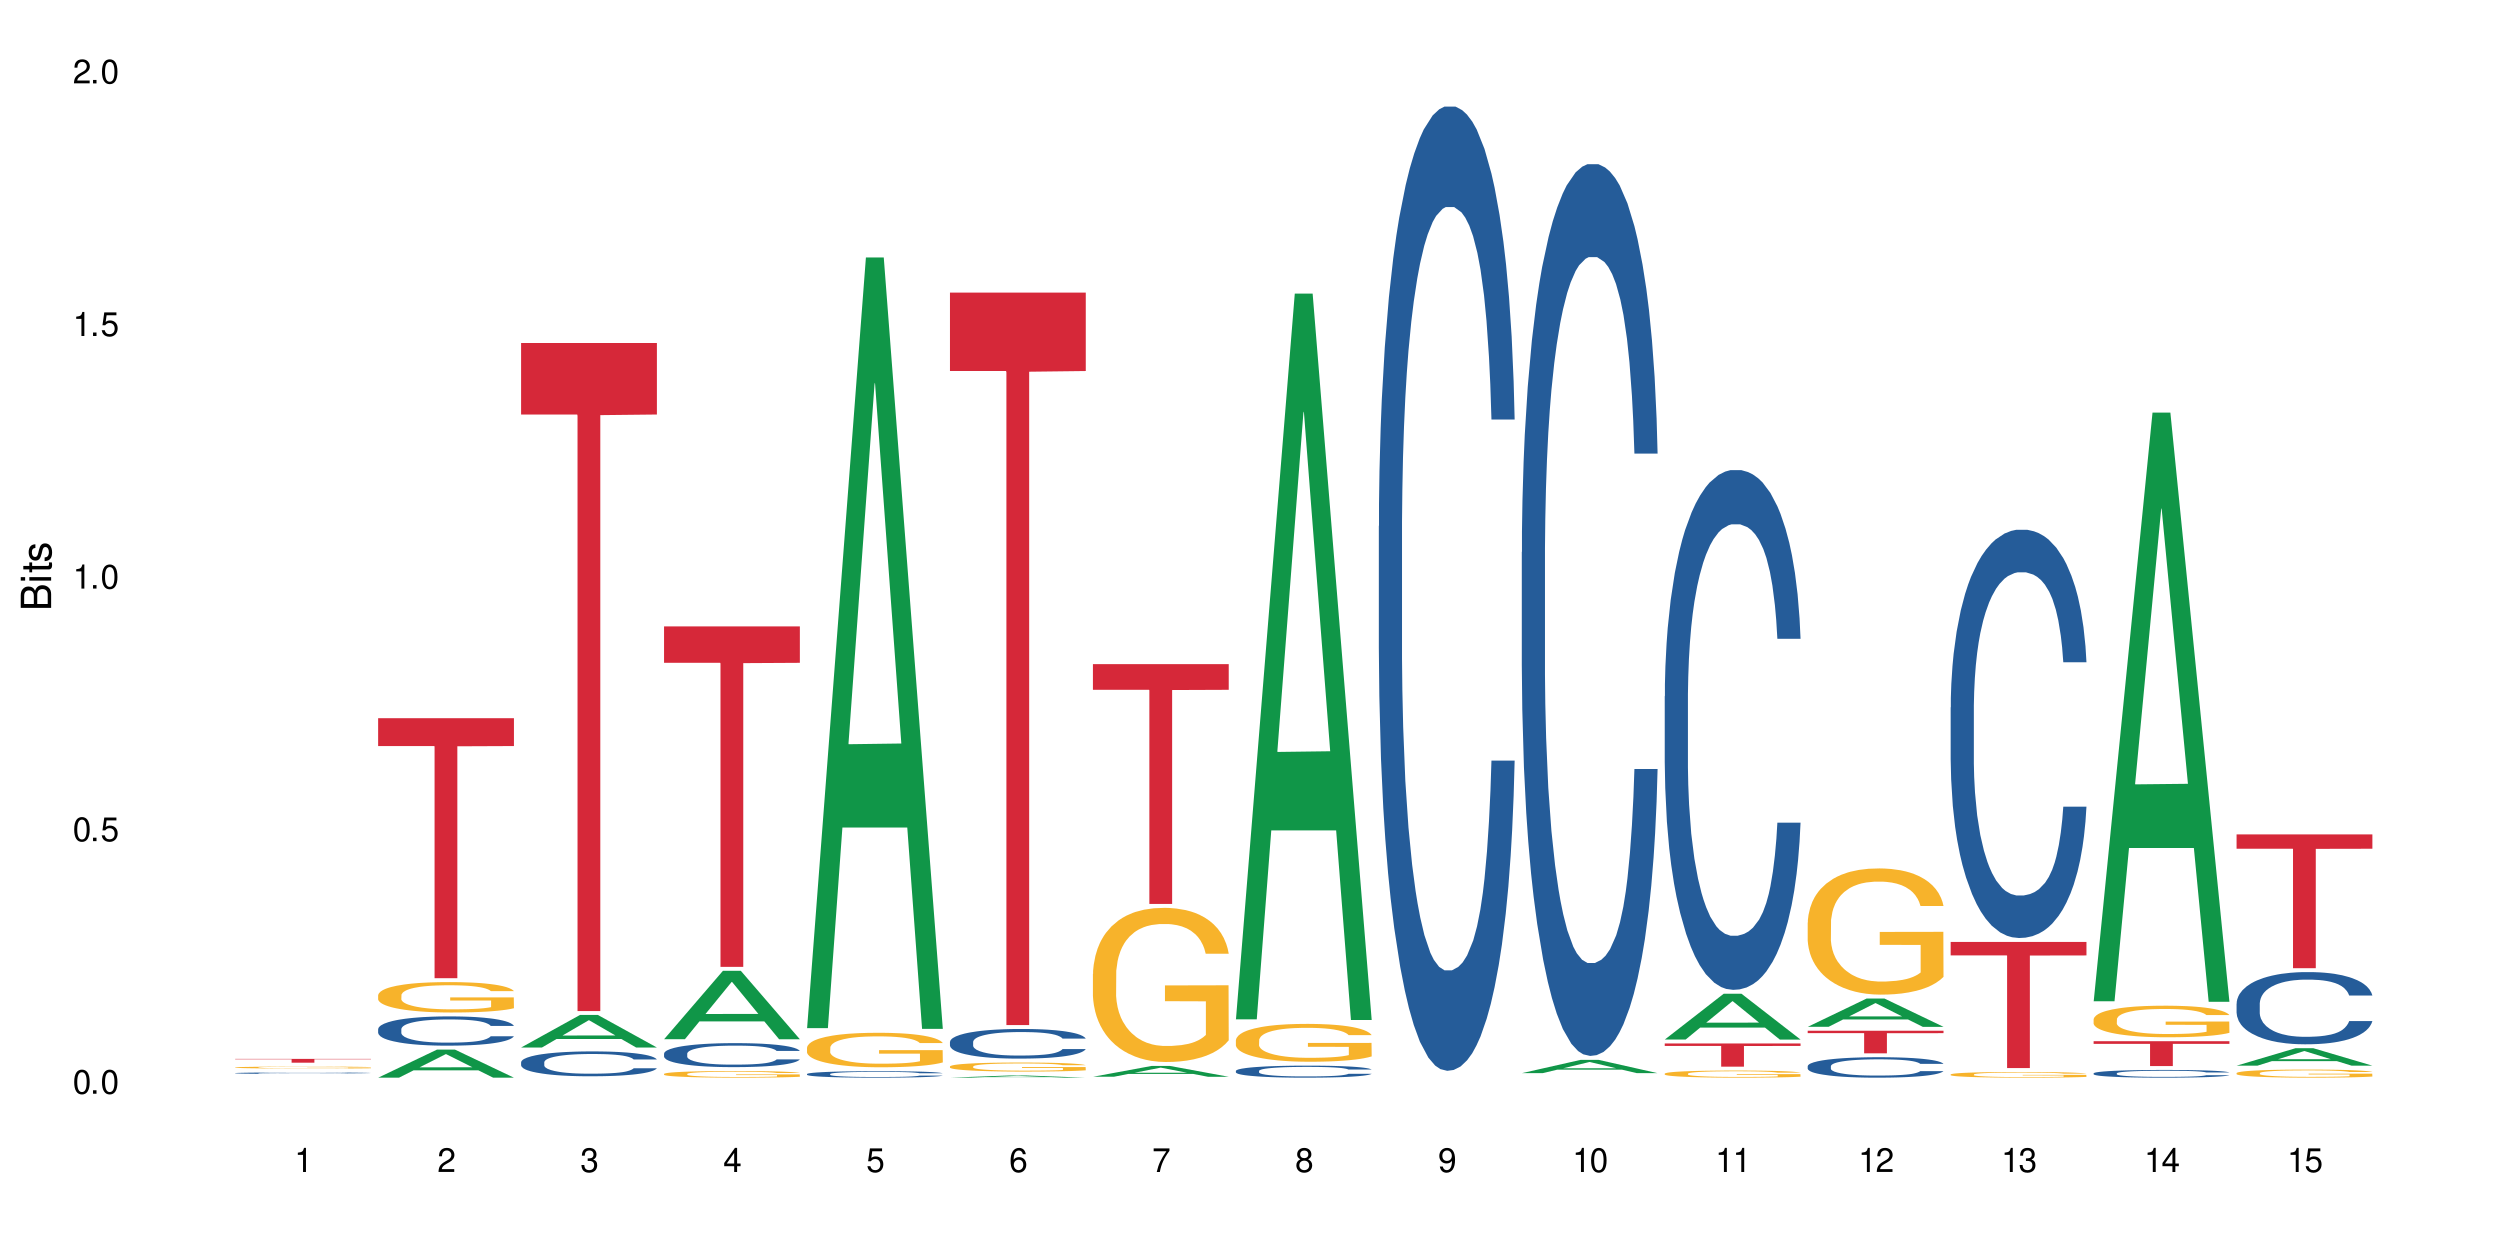 <?xml version="1.0" encoding="UTF-8"?>
<svg xmlns="http://www.w3.org/2000/svg" xmlns:xlink="http://www.w3.org/1999/xlink" width="720" height="360" viewBox="0 0 720 360">
<defs>
<g>
<g id="glyph-0-0">
</g>
<g id="glyph-0-1">
<path d="M 2.641 -6.938 C 2 -6.938 1.422 -6.656 1.078 -6.172 C 0.641 -5.562 0.406 -4.641 0.406 -3.359 C 0.406 -1.016 1.188 0.219 2.641 0.219 C 4.078 0.219 4.859 -1.016 4.859 -3.297 C 4.859 -4.641 4.656 -5.547 4.203 -6.172 C 3.844 -6.656 3.281 -6.938 2.641 -6.938 Z M 2.641 -6.188 C 3.547 -6.188 4 -5.25 4 -3.375 C 4 -1.406 3.562 -0.484 2.625 -0.484 C 1.734 -0.484 1.281 -1.438 1.281 -3.344 C 1.281 -5.25 1.734 -6.188 2.641 -6.188 Z M 2.641 -6.188 "/>
</g>
<g id="glyph-0-2">
<path d="M 1.828 -1 L 0.828 -1 L 0.828 0 L 1.828 0 Z M 1.828 -1 "/>
</g>
<g id="glyph-0-3">
<path d="M 4.562 -6.797 L 1.062 -6.797 L 0.547 -3.094 L 1.328 -3.094 C 1.719 -3.562 2.047 -3.734 2.578 -3.734 C 3.484 -3.734 4.062 -3.109 4.062 -2.094 C 4.062 -1.125 3.484 -0.531 2.578 -0.531 C 1.828 -0.531 1.375 -0.906 1.188 -1.672 L 0.328 -1.672 C 0.453 -1.109 0.547 -0.844 0.75 -0.594 C 1.125 -0.078 1.828 0.219 2.594 0.219 C 3.969 0.219 4.922 -0.781 4.922 -2.219 C 4.922 -3.562 4.031 -4.484 2.719 -4.484 C 2.25 -4.484 1.859 -4.359 1.469 -4.062 L 1.734 -5.969 L 4.562 -5.969 Z M 4.562 -6.797 "/>
</g>
<g id="glyph-0-4">
<path d="M 2.484 -4.938 L 2.484 0 L 3.328 0 L 3.328 -6.938 L 2.766 -6.938 C 2.469 -5.875 2.281 -5.734 0.984 -5.562 L 0.984 -4.938 Z M 2.484 -4.938 "/>
</g>
<g id="glyph-0-5">
<path d="M 4.859 -0.828 L 1.281 -0.828 C 1.359 -1.406 1.672 -1.781 2.5 -2.281 L 3.469 -2.828 C 4.406 -3.344 4.906 -4.062 4.906 -4.906 C 4.906 -5.484 4.672 -6.031 4.266 -6.406 C 3.859 -6.766 3.375 -6.938 2.719 -6.938 C 1.859 -6.938 1.219 -6.625 0.844 -6.031 C 0.609 -5.672 0.5 -5.234 0.484 -4.531 L 1.328 -4.531 C 1.359 -5.016 1.406 -5.281 1.531 -5.516 C 1.75 -5.938 2.188 -6.203 2.703 -6.203 C 3.469 -6.203 4.031 -5.641 4.031 -4.891 C 4.031 -4.344 3.719 -3.859 3.125 -3.516 L 2.234 -3 C 0.812 -2.172 0.406 -1.531 0.328 -0.016 L 4.859 -0.016 Z M 4.859 -0.828 "/>
</g>
<g id="glyph-0-6">
<path d="M 2.125 -3.188 L 2.578 -3.188 C 3.5 -3.188 3.984 -2.766 3.984 -1.922 C 3.984 -1.062 3.469 -0.531 2.594 -0.531 C 1.656 -0.531 1.203 -1 1.156 -2.016 L 0.312 -2.016 C 0.344 -1.453 0.438 -1.094 0.609 -0.781 C 0.953 -0.109 1.625 0.219 2.547 0.219 C 3.953 0.219 4.859 -0.625 4.859 -1.938 C 4.859 -2.828 4.516 -3.297 3.703 -3.594 C 4.344 -3.844 4.656 -4.328 4.656 -5.031 C 4.656 -6.219 3.875 -6.938 2.578 -6.938 C 1.203 -6.938 0.484 -6.172 0.453 -4.703 L 1.297 -4.703 C 1.312 -5.125 1.344 -5.359 1.453 -5.578 C 1.641 -5.969 2.062 -6.203 2.594 -6.203 C 3.344 -6.203 3.797 -5.75 3.797 -5 C 3.797 -4.516 3.609 -4.219 3.25 -4.047 C 3.016 -3.953 2.703 -3.922 2.125 -3.906 Z M 2.125 -3.188 "/>
</g>
<g id="glyph-0-7">
<path d="M 3.141 -1.672 L 3.141 0 L 3.984 0 L 3.984 -1.672 L 4.984 -1.672 L 4.984 -2.438 L 3.984 -2.438 L 3.984 -6.938 L 3.359 -6.938 L 0.266 -2.578 L 0.266 -1.672 Z M 3.141 -2.438 L 1 -2.438 L 3.141 -5.5 Z M 3.141 -2.438 "/>
</g>
<g id="glyph-0-8">
<path d="M 4.781 -5.125 C 4.609 -6.266 3.891 -6.938 2.844 -6.938 C 2.094 -6.938 1.422 -6.578 1.031 -5.953 C 0.594 -5.266 0.406 -4.422 0.406 -3.172 C 0.406 -2 0.578 -1.25 0.984 -0.641 C 1.359 -0.078 1.953 0.219 2.703 0.219 C 3.984 0.219 4.922 -0.75 4.922 -2.094 C 4.922 -3.375 4.062 -4.281 2.844 -4.281 C 2.172 -4.281 1.641 -4.031 1.281 -3.516 C 1.281 -5.234 1.828 -6.188 2.797 -6.188 C 3.391 -6.188 3.797 -5.797 3.938 -5.125 Z M 2.734 -3.531 C 3.547 -3.531 4.062 -2.953 4.062 -2.031 C 4.062 -1.156 3.484 -0.531 2.703 -0.531 C 1.922 -0.531 1.328 -1.188 1.328 -2.078 C 1.328 -2.938 1.906 -3.531 2.734 -3.531 Z M 2.734 -3.531 "/>
</g>
<g id="glyph-0-9">
<path d="M 4.984 -6.797 L 0.438 -6.797 L 0.438 -5.969 L 4.109 -5.969 C 2.5 -3.656 1.828 -2.234 1.328 0 L 2.219 0 C 2.594 -2.172 3.453 -4.047 4.984 -6.094 Z M 4.984 -6.797 "/>
</g>
<g id="glyph-0-10">
<path d="M 3.75 -3.656 C 4.469 -4.094 4.688 -4.438 4.688 -5.078 C 4.688 -6.172 3.844 -6.938 2.641 -6.938 C 1.438 -6.938 0.594 -6.172 0.594 -5.094 C 0.594 -4.438 0.812 -4.094 1.516 -3.656 C 0.734 -3.266 0.359 -2.703 0.359 -1.922 C 0.359 -0.656 1.281 0.219 2.641 0.219 C 3.984 0.219 4.922 -0.656 4.922 -1.922 C 4.922 -2.703 4.531 -3.266 3.75 -3.656 Z M 2.641 -6.188 C 3.359 -6.188 3.812 -5.75 3.812 -5.062 C 3.812 -4.406 3.344 -3.984 2.641 -3.984 C 1.922 -3.984 1.453 -4.406 1.453 -5.078 C 1.453 -5.75 1.922 -6.188 2.641 -6.188 Z M 2.641 -3.266 C 3.484 -3.266 4.062 -2.719 4.062 -1.906 C 4.062 -1.078 3.484 -0.531 2.625 -0.531 C 1.797 -0.531 1.219 -1.094 1.219 -1.906 C 1.219 -2.719 1.781 -3.266 2.641 -3.266 Z M 2.641 -3.266 "/>
</g>
<g id="glyph-0-11">
<path d="M 0.516 -1.578 C 0.672 -0.453 1.406 0.219 2.438 0.219 C 3.188 0.219 3.859 -0.141 4.266 -0.766 C 4.688 -1.453 4.891 -2.297 4.891 -3.547 C 4.891 -4.719 4.703 -5.453 4.312 -6.078 C 3.938 -6.641 3.344 -6.938 2.594 -6.938 C 1.297 -6.938 0.359 -5.969 0.359 -4.625 C 0.359 -3.344 1.234 -2.453 2.453 -2.453 C 3.094 -2.453 3.578 -2.672 4.016 -3.203 C 4 -1.484 3.469 -0.531 2.5 -0.531 C 1.906 -0.531 1.484 -0.906 1.359 -1.578 Z M 2.578 -6.203 C 3.375 -6.203 3.969 -5.531 3.969 -4.641 C 3.969 -3.797 3.391 -3.188 2.547 -3.188 C 1.734 -3.188 1.234 -3.766 1.234 -4.688 C 1.234 -5.562 1.797 -6.203 2.578 -6.203 Z M 2.578 -6.203 "/>
</g>
<g id="glyph-1-0">
</g>
<g id="glyph-1-1">
<path d="M 0 -0.953 L 0 -4.891 C 0 -5.719 -0.234 -6.344 -0.734 -6.797 C -1.188 -7.234 -1.812 -7.469 -2.5 -7.469 C -3.547 -7.469 -4.188 -7 -4.625 -5.875 C -4.984 -6.688 -5.625 -7.094 -6.531 -7.094 C -7.172 -7.094 -7.734 -6.859 -8.141 -6.391 C -8.562 -5.922 -8.75 -5.344 -8.75 -4.5 L -8.75 -0.953 Z M -4.984 -2.062 L -7.766 -2.062 L -7.766 -4.219 C -7.766 -4.844 -7.688 -5.203 -7.453 -5.5 C -7.219 -5.812 -6.859 -5.969 -6.375 -5.969 C -5.891 -5.969 -5.531 -5.812 -5.297 -5.5 C -5.062 -5.203 -4.984 -4.844 -4.984 -4.219 Z M -0.984 -2.062 L -4 -2.062 L -4 -4.781 C -4 -5.766 -3.438 -6.359 -2.484 -6.359 C -1.547 -6.359 -0.984 -5.766 -0.984 -4.781 Z M -0.984 -2.062 "/>
</g>
<g id="glyph-1-2">
<path d="M -6.281 -1.797 L -6.281 -0.797 L 0 -0.797 L 0 -1.797 Z M -8.75 -1.797 L -8.75 -0.797 L -7.484 -0.797 L -7.484 -1.797 Z M -8.75 -1.797 "/>
</g>
<g id="glyph-1-3">
<path d="M -6.281 -3.047 L -6.281 -2.016 L -8.016 -2.016 L -8.016 -1.016 L -6.281 -1.016 L -6.281 -0.172 L -5.469 -0.172 L -5.469 -1.016 L -0.719 -1.016 C -0.078 -1.016 0.281 -1.453 0.281 -2.234 C 0.281 -2.5 0.25 -2.719 0.188 -3.047 L -0.641 -3.047 C -0.609 -2.906 -0.594 -2.766 -0.594 -2.562 C -0.594 -2.141 -0.719 -2.016 -1.156 -2.016 L -5.469 -2.016 L -5.469 -3.047 Z M -6.281 -3.047 "/>
</g>
<g id="glyph-1-4">
<path d="M -4.531 -5.25 C -5.766 -5.25 -6.469 -4.422 -6.469 -2.969 C -6.469 -1.516 -5.719 -0.562 -4.547 -0.562 C -3.562 -0.562 -3.094 -1.062 -2.734 -2.562 L -2.516 -3.484 C -2.344 -4.188 -2.094 -4.469 -1.641 -4.469 C -1.047 -4.469 -0.641 -3.875 -0.641 -3 C -0.641 -2.453 -0.797 -2 -1.062 -1.75 C -1.25 -1.594 -1.422 -1.531 -1.875 -1.469 L -1.875 -0.406 C -0.422 -0.453 0.281 -1.266 0.281 -2.922 C 0.281 -4.5 -0.5 -5.516 -1.719 -5.516 C -2.656 -5.516 -3.172 -4.984 -3.469 -3.734 L -3.703 -2.766 C -3.891 -1.953 -4.156 -1.609 -4.594 -1.609 C -5.188 -1.609 -5.547 -2.125 -5.547 -2.938 C -5.547 -3.75 -5.203 -4.172 -4.531 -4.203 Z M -4.531 -5.25 "/>
</g>
</g>
</defs>
<rect x="-72" y="-36" width="864" height="432" fill="rgb(100%, 100%, 100%)" fill-opacity="1"/>
<path fill-rule="nonzero" fill="rgb(14.51%, 36.078%, 60%)" fill-opacity="1" d="M 67.73 309.051 L 67.777 309.051 L 67.777 309.043 L 67.922 309.027 L 68.254 309.008 L 68.59 308.996 L 69.449 308.973 L 70.641 308.949 L 71.879 308.93 L 72.785 308.922 L 73.598 308.914 L 75.457 308.898 L 76.652 308.891 L 77.938 308.883 L 79.512 308.879 L 80.656 308.875 L 83.234 308.867 L 85.141 308.863 L 91.723 308.863 L 93.105 308.867 L 94.633 308.871 L 95.922 308.875 L 98.164 308.883 L 100.168 308.895 L 101.074 308.898 L 102.504 308.91 L 103.602 308.926 L 104.363 308.934 L 105.223 308.949 L 105.984 308.965 L 106.559 308.988 L 106.844 309.004 L 100.168 309.004 L 99.832 308.988 L 99.449 308.977 L 98.734 308.961 L 98.02 308.949 L 97.02 308.938 L 96.113 308.93 L 94.871 308.922 L 93.773 308.918 L 92.629 308.914 L 91.531 308.91 L 86.094 308.91 L 84.234 308.914 L 83.234 308.914 L 81.801 308.922 L 80.801 308.926 L 79.609 308.934 L 78.797 308.941 L 77.797 308.949 L 77.078 308.961 L 76.27 308.973 L 75.793 308.984 L 75.363 308.992 L 74.98 309.008 L 74.695 309.02 L 74.504 309.035 L 74.41 309.051 L 74.41 309.109 L 74.504 309.125 L 74.742 309.141 L 75.363 309.164 L 76.27 309.188 L 77.32 309.203 L 78.32 309.215 L 78.891 309.219 L 79.656 309.227 L 80.848 309.234 L 82.566 309.242 L 83.566 309.246 L 85.094 309.25 L 90.625 309.25 L 91.867 309.246 L 93.156 309.242 L 94.918 309.238 L 96.016 309.23 L 96.969 309.223 L 97.688 309.215 L 98.879 309.195 L 99.449 309.184 L 99.879 309.168 L 100.168 309.156 L 106.844 309.156 L 106.559 309.172 L 106.129 309.188 L 105.699 309.199 L 105.031 309.211 L 104.27 309.227 L 103.172 309.238 L 102.266 309.246 L 101.074 309.258 L 99.977 309.266 L 98.781 309.273 L 97.02 309.281 L 95.875 309.285 L 94.633 309.285 L 93.156 309.289 L 91.293 309.293 L 83.949 309.293 L 81.992 309.289 L 79.559 309.281 L 77.797 309.273 L 76.414 309.266 L 75.219 309.258 L 73.883 309.25 L 72.168 309.23 L 71.117 309.219 L 70.402 309.207 L 69.59 309.191 L 69.02 309.176 L 68.352 309.156 L 67.875 309.129 L 67.73 309.105 Z M 67.73 309.051 "/>
<path fill-rule="nonzero" fill="rgb(96.863%, 70.196%, 16.863%)" fill-opacity="1" d="M 67.73 307.418 L 67.777 307.418 L 67.777 307.406 L 67.969 307.383 L 68.445 307.352 L 69.066 307.324 L 69.734 307.305 L 70.164 307.293 L 70.879 307.277 L 71.5 307.27 L 73.074 307.246 L 75.078 307.223 L 76.172 307.215 L 77.414 307.207 L 79.18 307.195 L 79.988 307.191 L 82.469 307.184 L 85.285 307.18 L 88.383 307.176 L 89.816 307.176 L 91.77 307.18 L 94.441 307.184 L 95.969 307.191 L 97.16 307.195 L 98.402 307.203 L 99.926 307.211 L 101.359 307.227 L 102.504 307.238 L 103.648 307.254 L 104.602 307.27 L 105.414 307.285 L 106.129 307.309 L 106.559 307.328 L 106.844 307.344 L 100.215 307.344 L 99.832 307.328 L 99.402 307.312 L 98.688 307.297 L 97.258 307.273 L 95.922 307.262 L 94.777 307.25 L 93.344 307.246 L 91.961 307.238 L 90.387 307.238 L 89.434 307.234 L 86.906 307.234 L 84.617 307.238 L 83.281 307.242 L 82.328 307.246 L 80.992 307.254 L 80.18 307.262 L 79.703 307.266 L 78.273 307.281 L 77.32 307.297 L 76.793 307.305 L 76.125 307.32 L 75.648 307.336 L 75.125 307.355 L 74.84 307.371 L 74.457 307.406 L 74.41 307.5 L 74.551 307.52 L 74.84 307.539 L 75.219 307.559 L 75.793 307.578 L 76.363 307.594 L 77.367 307.613 L 78.227 307.625 L 78.891 307.637 L 80.18 307.648 L 80.703 307.652 L 81.945 307.664 L 83.234 307.668 L 84.809 307.676 L 86 307.68 L 87.906 307.684 L 90.34 307.684 L 93.203 307.68 L 95.016 307.676 L 96.254 307.672 L 97.066 307.668 L 98.066 307.66 L 98.781 307.656 L 99.449 307.648 L 100.262 307.641 L 100.262 307.52 L 88.48 307.52 L 88.48 307.461 L 106.797 307.461 L 106.844 307.66 L 105.844 307.676 L 104.602 307.688 L 103.41 307.699 L 102.168 307.707 L 100.406 307.719 L 98.973 307.723 L 96.781 307.73 L 94.777 307.734 L 92.676 307.738 L 90.816 307.738 L 88.621 307.742 L 86.668 307.738 L 84.57 307.734 L 82.898 307.73 L 81.371 307.727 L 79.848 307.719 L 77.938 307.711 L 76.699 307.699 L 75.41 307.691 L 74.121 307.676 L 72.977 307.664 L 71.453 307.641 L 70.641 307.625 L 69.879 307.605 L 69.305 307.59 L 68.781 307.574 L 68.398 307.555 L 68.016 307.531 L 67.828 307.516 L 67.73 307.5 Z M 67.73 307.418 "/>
<path fill-rule="nonzero" fill="rgb(83.922%, 15.686%, 22.353%)" fill-opacity="1" d="M 67.73 304.961 L 106.844 304.961 L 106.844 305.078 L 90.543 305.078 L 90.543 306.055 L 83.984 306.055 L 83.984 305.078 L 67.73 305.078 Z M 67.73 304.961 "/>
<path fill-rule="nonzero" fill="rgb(6.275%, 58.824%, 28.235%)" fill-opacity="1" d="M 108.902 310.367 L 108.945 310.359 L 125.867 302.277 L 131.008 302.277 L 148.016 310.375 L 142.039 310.375 L 137.777 308.262 L 119.098 308.262 L 114.922 310.367 L 108.902 310.367 L 120.895 307.387 L 136.062 307.379 L 128.5 303.602 L 128.418 303.594 L 128.332 303.613 L 120.855 307.379 L 120.895 307.387 Z M 108.902 310.367 "/>
<path fill-rule="nonzero" fill="rgb(14.51%, 36.078%, 60%)" fill-opacity="1" d="M 108.902 296.395 L 108.949 296.387 L 108.949 296.199 L 109.094 295.906 L 109.426 295.539 L 109.762 295.285 L 110.621 294.828 L 111.812 294.391 L 113.051 294.051 L 113.957 293.852 L 114.77 293.695 L 116.629 293.41 L 117.82 293.266 L 119.109 293.133 L 120.684 293.004 L 121.828 292.926 L 124.406 292.805 L 126.312 292.75 L 127.793 292.727 L 130.988 292.727 L 132.895 292.758 L 134.277 292.797 L 135.805 292.855 L 137.094 292.926 L 139.336 293.098 L 141.336 293.312 L 142.242 293.434 L 143.676 293.672 L 144.773 293.906 L 145.535 294.105 L 146.395 294.391 L 147.156 294.738 L 147.73 295.129 L 148.016 295.461 L 141.336 295.461 L 141.004 295.152 L 140.621 294.914 L 139.906 294.598 L 139.191 294.375 L 138.191 294.152 L 137.285 294.004 L 136.043 293.859 L 134.945 293.766 L 133.801 293.695 L 132.703 293.652 L 130.605 293.605 L 128.172 293.605 L 127.266 293.621 L 125.406 293.68 L 124.406 293.734 L 122.973 293.844 L 121.973 293.941 L 120.781 294.098 L 119.969 294.227 L 118.969 294.43 L 118.25 294.605 L 117.441 294.859 L 116.965 295.051 L 116.535 295.27 L 116.152 295.523 L 115.867 295.793 L 115.676 296.078 L 115.582 296.355 L 115.582 297.547 L 115.676 297.824 L 115.914 298.148 L 116.535 298.621 L 117.441 299.027 L 118.488 299.352 L 119.492 299.582 L 120.062 299.691 L 120.828 299.812 L 122.02 299.969 L 123.738 300.121 L 124.738 300.184 L 126.266 300.246 L 127.84 300.277 L 129.938 300.277 L 131.797 300.246 L 133.039 300.207 L 134.324 300.145 L 136.09 300.016 L 137.188 299.891 L 138.141 299.746 L 138.859 299.598 L 139.336 299.477 L 140.051 299.234 L 140.621 298.973 L 141.051 298.703 L 141.336 298.441 L 148.016 298.441 L 147.73 298.75 L 147.301 299.051 L 146.871 299.273 L 146.203 299.543 L 145.441 299.781 L 144.344 300.051 L 143.438 300.23 L 142.242 300.422 L 141.148 300.57 L 139.953 300.699 L 138.191 300.855 L 137.043 300.93 L 135.805 301 L 134.324 301.062 L 132.465 301.117 L 130.461 301.145 L 128.602 301.152 L 126.598 301.141 L 125.121 301.109 L 123.164 301.039 L 120.73 300.898 L 118.969 300.754 L 117.582 300.605 L 116.391 300.453 L 115.055 300.246 L 113.34 299.906 L 112.289 299.645 L 111.574 299.43 L 110.762 299.129 L 110.191 298.859 L 109.523 298.426 L 109.047 297.879 L 108.902 297.457 Z M 108.902 296.395 "/>
<path fill-rule="nonzero" fill="rgb(96.863%, 70.196%, 16.863%)" fill-opacity="1" d="M 108.902 286.594 L 108.949 286.586 L 108.949 286.426 L 109.141 286.066 L 109.617 285.57 L 110.238 285.164 L 110.906 284.844 L 111.336 284.676 L 112.051 284.434 L 112.672 284.258 L 114.246 283.898 L 116.25 283.562 L 117.344 283.418 L 118.586 283.281 L 120.352 283.129 L 121.16 283.074 L 123.641 282.945 L 126.457 282.867 L 129.555 282.844 L 130.988 282.852 L 132.941 282.883 L 135.613 282.973 L 137.141 283.051 L 138.332 283.129 L 139.574 283.234 L 141.098 283.395 L 142.531 283.586 L 143.676 283.777 L 144.82 284.02 L 145.773 284.273 L 146.586 284.555 L 147.301 284.891 L 147.73 285.172 L 148.016 285.449 L 141.387 285.449 L 141.004 285.172 L 140.574 284.953 L 139.859 284.691 L 139.145 284.5 L 138.43 284.348 L 137.094 284.141 L 135.949 284.012 L 134.516 283.898 L 133.133 283.828 L 131.559 283.777 L 130.605 283.762 L 128.078 283.762 L 125.789 283.82 L 124.453 283.883 L 123.5 283.945 L 122.164 284.066 L 121.352 284.164 L 120.875 284.227 L 119.445 284.477 L 118.488 284.699 L 117.965 284.852 L 117.297 285.09 L 116.82 285.309 L 116.297 285.625 L 116.008 285.867 L 115.629 286.41 L 115.582 287.852 L 115.723 288.156 L 116.008 288.484 L 116.391 288.77 L 116.965 289.074 L 117.535 289.309 L 118.539 289.617 L 119.395 289.828 L 120.062 289.965 L 121.352 290.18 L 121.875 290.25 L 123.117 290.395 L 124.406 290.508 L 125.98 290.602 L 127.172 290.652 L 129.078 290.691 L 131.512 290.691 L 134.375 290.645 L 136.188 290.578 L 137.426 290.516 L 138.238 290.457 L 139.238 290.371 L 139.953 290.289 L 140.621 290.203 L 141.434 290.066 L 141.434 288.156 L 129.652 288.148 L 129.652 287.25 L 147.969 287.242 L 148.016 290.371 L 147.016 290.586 L 145.773 290.797 L 144.582 290.953 L 143.34 291.09 L 141.578 291.242 L 140.145 291.34 L 137.949 291.449 L 135.949 291.523 L 133.848 291.57 L 131.988 291.594 L 129.793 291.602 L 127.84 291.586 L 125.742 291.539 L 124.07 291.477 L 122.543 291.395 L 121.02 291.289 L 119.109 291.121 L 117.871 290.988 L 116.582 290.82 L 115.293 290.617 L 114.148 290.402 L 113.387 290.234 L 112.625 290.043 L 111.812 289.805 L 111.051 289.531 L 110.477 289.281 L 109.953 289.004 L 109.57 288.738 L 109.188 288.379 L 108.996 288.09 L 108.902 287.844 Z M 108.902 286.594 "/>
<path fill-rule="nonzero" fill="rgb(83.922%, 15.686%, 22.353%)" fill-opacity="1" d="M 108.902 206.848 L 148.016 206.848 L 148.016 214.863 L 131.715 214.934 L 131.715 281.719 L 125.156 281.719 L 125.156 215.004 L 125.062 214.863 L 108.902 214.863 Z M 108.902 206.848 "/>
<path fill-rule="nonzero" fill="rgb(6.275%, 58.824%, 28.235%)" fill-opacity="1" d="M 150.074 301.68 L 150.117 301.668 L 167.039 292.305 L 172.18 292.305 L 189.188 301.688 L 183.211 301.688 L 178.949 299.238 L 160.27 299.238 L 156.09 301.68 L 150.074 301.68 L 162.066 298.227 L 177.234 298.215 L 169.672 293.84 L 169.59 293.828 L 169.504 293.855 L 162.027 298.215 L 162.066 298.227 Z M 150.074 301.68 "/>
<path fill-rule="nonzero" fill="rgb(14.51%, 36.078%, 60%)" fill-opacity="1" d="M 150.074 305.926 L 150.121 305.918 L 150.121 305.762 L 150.266 305.512 L 150.598 305.199 L 150.934 304.984 L 151.793 304.598 L 152.984 304.223 L 154.223 303.938 L 155.129 303.766 L 155.941 303.633 L 157.801 303.391 L 158.992 303.27 L 160.281 303.156 L 161.855 303.047 L 163 302.98 L 165.578 302.875 L 167.484 302.828 L 168.965 302.809 L 172.16 302.809 L 174.066 302.836 L 175.449 302.867 L 176.977 302.922 L 178.266 302.98 L 180.508 303.125 L 182.508 303.309 L 183.414 303.414 L 184.848 303.613 L 185.945 303.812 L 186.707 303.98 L 187.566 304.223 L 188.328 304.52 L 188.902 304.852 L 189.188 305.133 L 182.508 305.133 L 182.176 304.871 L 181.793 304.668 L 181.078 304.398 L 180.363 304.211 L 179.359 304.02 L 178.453 303.895 L 177.215 303.773 L 176.117 303.695 L 174.973 303.633 L 173.875 303.594 L 171.777 303.555 L 169.344 303.555 L 168.438 303.57 L 166.578 303.621 L 165.578 303.668 L 164.145 303.758 L 163.145 303.844 L 161.953 303.977 L 161.141 304.086 L 160.137 304.258 L 159.422 304.406 L 158.613 304.621 L 158.137 304.785 L 157.707 304.969 L 157.324 305.184 L 157.039 305.414 L 156.848 305.656 L 156.754 305.891 L 156.754 306.906 L 156.848 307.141 L 157.086 307.418 L 157.707 307.816 L 158.613 308.164 L 159.66 308.438 L 160.664 308.633 L 161.234 308.727 L 162 308.832 L 163.191 308.961 L 164.91 309.094 L 165.91 309.145 L 167.438 309.195 L 169.012 309.223 L 171.109 309.223 L 172.969 309.195 L 174.211 309.164 L 175.496 309.113 L 177.262 309 L 178.359 308.895 L 179.312 308.773 L 180.027 308.648 L 180.508 308.543 L 181.223 308.34 L 181.793 308.117 L 182.223 307.887 L 182.508 307.664 L 189.188 307.664 L 188.902 307.926 L 188.473 308.184 L 188.043 308.371 L 187.375 308.602 L 186.613 308.805 L 185.516 309.035 L 184.609 309.184 L 183.414 309.348 L 182.32 309.473 L 181.125 309.582 L 179.359 309.715 L 178.215 309.781 L 176.977 309.84 L 175.496 309.891 L 173.637 309.938 L 171.633 309.961 L 169.773 309.969 L 167.77 309.957 L 166.293 309.93 L 164.336 309.871 L 161.902 309.754 L 160.137 309.629 L 158.754 309.504 L 157.562 309.375 L 156.227 309.195 L 154.512 308.91 L 153.461 308.688 L 152.746 308.504 L 151.934 308.25 L 151.363 308.02 L 150.695 307.652 L 150.219 307.188 L 150.074 306.828 Z M 150.074 305.926 "/>
<path fill-rule="nonzero" fill="rgb(83.922%, 15.686%, 22.353%)" fill-opacity="1" d="M 150.074 98.785 L 189.188 98.785 L 189.188 119.379 L 172.887 119.559 L 172.887 291.184 L 166.328 291.184 L 166.328 119.742 L 166.234 119.379 L 150.074 119.379 Z M 150.074 98.785 "/>
<path fill-rule="nonzero" fill="rgb(6.275%, 58.824%, 28.235%)" fill-opacity="1" d="M 191.246 299.285 L 191.289 299.266 L 208.211 279.59 L 213.352 279.59 L 230.359 299.305 L 224.383 299.305 L 220.121 294.156 L 201.441 294.156 L 197.262 299.285 L 191.246 299.285 L 203.238 292.027 L 218.406 292.012 L 210.844 282.809 L 210.762 282.793 L 210.676 282.848 L 203.195 292.012 L 203.238 292.027 Z M 191.246 299.285 "/>
<path fill-rule="nonzero" fill="rgb(14.51%, 36.078%, 60%)" fill-opacity="1" d="M 191.246 303.434 L 191.293 303.426 L 191.293 303.273 L 191.438 303.035 L 191.77 302.73 L 192.105 302.523 L 192.965 302.148 L 194.156 301.789 L 195.395 301.512 L 196.301 301.348 L 197.113 301.223 L 198.973 300.988 L 200.164 300.867 L 201.453 300.762 L 203.027 300.652 L 204.172 300.59 L 206.746 300.488 L 208.656 300.445 L 210.133 300.426 L 213.332 300.426 L 215.238 300.453 L 216.621 300.484 L 218.148 300.535 L 219.438 300.59 L 221.676 300.73 L 223.68 300.906 L 224.586 301.008 L 226.02 301.203 L 227.117 301.391 L 227.879 301.559 L 228.738 301.789 L 229.5 302.074 L 230.074 302.398 L 230.359 302.668 L 223.68 302.668 L 223.348 302.414 L 222.965 302.219 L 222.25 301.961 L 221.535 301.777 L 220.531 301.594 L 219.625 301.477 L 218.387 301.355 L 217.289 301.277 L 216.145 301.223 L 215.047 301.184 L 212.949 301.145 L 210.516 301.145 L 209.609 301.16 L 207.75 301.211 L 206.746 301.254 L 205.316 301.344 L 204.316 301.426 L 203.121 301.551 L 202.312 301.656 L 201.309 301.82 L 200.594 301.969 L 199.785 302.176 L 199.309 302.332 L 198.879 302.512 L 198.496 302.719 L 198.211 302.941 L 198.02 303.172 L 197.922 303.402 L 197.922 304.379 L 198.02 304.605 L 198.258 304.871 L 198.879 305.258 L 199.785 305.59 L 200.832 305.855 L 201.836 306.047 L 202.406 306.133 L 203.172 306.234 L 204.363 306.363 L 206.082 306.488 L 207.082 306.539 L 208.609 306.59 L 210.184 306.613 L 212.281 306.613 L 214.141 306.59 L 215.383 306.559 L 216.668 306.508 L 218.434 306.398 L 219.531 306.297 L 220.484 306.18 L 221.199 306.059 L 221.676 305.957 L 222.395 305.762 L 222.965 305.547 L 223.395 305.328 L 223.68 305.113 L 230.359 305.113 L 230.074 305.363 L 229.645 305.609 L 229.215 305.793 L 228.547 306.016 L 227.781 306.211 L 226.688 306.43 L 225.781 306.578 L 224.586 306.734 L 223.488 306.855 L 222.297 306.961 L 220.531 307.09 L 219.387 307.152 L 218.148 307.207 L 216.668 307.258 L 214.809 307.305 L 212.805 307.328 L 210.945 307.336 L 208.941 307.32 L 207.465 307.297 L 205.508 307.238 L 203.074 307.125 L 201.309 307.008 L 199.926 306.887 L 198.734 306.758 L 197.398 306.59 L 195.684 306.312 L 194.633 306.098 L 193.918 305.922 L 193.105 305.672 L 192.535 305.453 L 191.867 305.098 L 191.391 304.652 L 191.246 304.305 Z M 191.246 303.434 "/>
<path fill-rule="nonzero" fill="rgb(96.863%, 70.196%, 16.863%)" fill-opacity="1" d="M 191.246 309.277 L 191.293 309.277 L 191.293 309.242 L 191.484 309.164 L 191.961 309.055 L 192.582 308.965 L 193.25 308.895 L 193.68 308.859 L 194.395 308.805 L 195.016 308.766 L 196.59 308.688 L 198.59 308.613 L 199.688 308.582 L 200.93 308.555 L 202.695 308.52 L 203.504 308.508 L 205.984 308.48 L 208.801 308.461 L 211.898 308.457 L 213.332 308.461 L 215.285 308.465 L 217.957 308.484 L 219.484 308.504 L 220.676 308.52 L 221.918 308.543 L 223.441 308.578 L 224.875 308.621 L 226.02 308.664 L 227.164 308.715 L 228.117 308.77 L 228.93 308.832 L 229.645 308.906 L 230.074 308.965 L 230.359 309.027 L 223.73 309.027 L 223.348 308.965 L 222.918 308.918 L 222.203 308.863 L 221.488 308.82 L 220.77 308.785 L 219.438 308.742 L 218.293 308.715 L 216.859 308.688 L 215.477 308.672 L 213.902 308.664 L 212.949 308.66 L 210.422 308.66 L 208.133 308.672 L 206.797 308.684 L 205.84 308.699 L 204.508 308.727 L 203.695 308.746 L 203.219 308.762 L 201.789 308.812 L 200.832 308.863 L 200.309 308.898 L 199.641 308.949 L 199.164 308.996 L 198.641 309.066 L 198.352 309.117 L 197.973 309.238 L 197.922 309.551 L 198.066 309.621 L 198.352 309.691 L 198.734 309.754 L 199.309 309.82 L 199.879 309.871 L 200.883 309.938 L 201.738 309.984 L 202.406 310.016 L 203.695 310.062 L 204.219 310.078 L 205.461 310.109 L 206.746 310.133 L 208.32 310.156 L 209.516 310.164 L 211.422 310.172 L 213.855 310.172 L 216.719 310.164 L 218.531 310.148 L 219.77 310.137 L 220.582 310.121 L 221.582 310.105 L 222.297 310.086 L 222.965 310.066 L 223.777 310.039 L 223.777 309.621 L 211.996 309.617 L 211.996 309.422 L 230.312 309.418 L 230.359 310.105 L 229.355 310.152 L 228.117 310.195 L 226.926 310.23 L 225.684 310.262 L 223.918 310.293 L 222.488 310.316 L 220.293 310.34 L 218.293 310.355 L 216.191 310.367 L 214.332 310.371 L 212.137 310.375 L 210.184 310.371 L 208.082 310.359 L 206.414 310.344 L 204.887 310.328 L 203.359 310.305 L 201.453 310.27 L 200.215 310.238 L 198.926 310.203 L 197.637 310.156 L 196.492 310.109 L 195.73 310.074 L 194.965 310.031 L 194.156 309.98 L 193.391 309.922 L 192.82 309.867 L 192.297 309.805 L 191.914 309.746 L 191.531 309.668 L 191.34 309.605 L 191.246 309.551 Z M 191.246 309.277 "/>
<path fill-rule="nonzero" fill="rgb(83.922%, 15.686%, 22.353%)" fill-opacity="1" d="M 191.246 180.395 L 230.359 180.395 L 230.359 190.891 L 214.059 190.984 L 214.059 278.465 L 207.5 278.465 L 207.5 191.074 L 207.402 190.891 L 191.246 190.891 Z M 191.246 180.395 "/>
<path fill-rule="nonzero" fill="rgb(6.275%, 58.824%, 28.235%)" fill-opacity="1" d="M 232.418 296.109 L 232.461 295.898 L 249.383 74.156 L 254.523 74.156 L 271.531 296.316 L 265.555 296.316 L 261.293 238.324 L 242.613 238.324 L 238.434 296.109 L 232.418 296.109 L 244.41 214.336 L 259.578 214.129 L 252.016 110.453 L 251.934 110.242 L 251.848 110.867 L 244.367 214.129 L 244.41 214.336 Z M 232.418 296.109 "/>
<path fill-rule="nonzero" fill="rgb(14.51%, 36.078%, 60%)" fill-opacity="1" d="M 232.418 309.316 L 232.465 309.312 L 232.465 309.273 L 232.609 309.207 L 232.941 309.125 L 233.277 309.07 L 234.133 308.969 L 235.328 308.871 L 236.566 308.797 L 237.473 308.75 L 238.285 308.715 L 240.145 308.652 L 241.336 308.621 L 242.625 308.59 L 244.199 308.562 L 245.344 308.547 L 247.918 308.52 L 249.828 308.508 L 251.305 308.5 L 254.504 308.5 L 256.41 308.508 L 257.793 308.516 L 259.32 308.531 L 260.609 308.547 L 262.848 308.582 L 264.852 308.629 L 265.758 308.656 L 267.191 308.711 L 268.285 308.762 L 269.051 308.809 L 269.91 308.871 L 270.672 308.949 L 271.246 309.035 L 271.531 309.109 L 264.852 309.109 L 264.52 309.039 L 264.137 308.988 L 263.422 308.918 L 262.707 308.867 L 261.703 308.816 L 260.797 308.785 L 259.559 308.754 L 258.461 308.73 L 257.316 308.715 L 256.219 308.707 L 254.121 308.695 L 251.688 308.695 L 250.781 308.699 L 248.922 308.715 L 247.918 308.727 L 246.488 308.75 L 245.488 308.77 L 244.293 308.805 L 243.484 308.836 L 242.48 308.879 L 241.766 308.918 L 240.957 308.977 L 240.48 309.02 L 240.051 309.066 L 239.668 309.121 L 239.383 309.184 L 239.191 309.246 L 239.094 309.309 L 239.094 309.57 L 239.191 309.633 L 239.43 309.707 L 240.051 309.809 L 240.957 309.902 L 242.004 309.973 L 243.008 310.023 L 243.578 310.047 L 244.344 310.074 L 245.535 310.109 L 247.25 310.145 L 248.254 310.156 L 249.781 310.172 L 251.355 310.18 L 253.453 310.18 L 255.312 310.172 L 256.555 310.164 L 257.84 310.148 L 259.605 310.121 L 260.703 310.094 L 261.656 310.059 L 262.371 310.027 L 262.848 310 L 263.566 309.945 L 264.137 309.891 L 264.566 309.828 L 264.852 309.77 L 271.531 309.77 L 271.246 309.84 L 270.816 309.906 L 270.387 309.957 L 269.719 310.016 L 268.953 310.07 L 267.859 310.129 L 266.953 310.168 L 265.758 310.211 L 264.66 310.242 L 263.469 310.273 L 261.703 310.305 L 260.559 310.324 L 259.32 310.34 L 257.84 310.352 L 255.98 310.363 L 253.977 310.371 L 252.117 310.375 L 250.113 310.371 L 248.637 310.363 L 246.68 310.348 L 244.246 310.316 L 242.48 310.285 L 241.098 310.25 L 239.906 310.219 L 238.57 310.172 L 236.852 310.098 L 235.805 310.039 L 235.09 309.988 L 234.277 309.922 L 233.707 309.863 L 233.039 309.766 L 232.559 309.645 L 232.418 309.551 Z M 232.418 309.316 "/>
<path fill-rule="nonzero" fill="rgb(96.863%, 70.196%, 16.863%)" fill-opacity="1" d="M 232.418 301.695 L 232.465 301.688 L 232.465 301.508 L 232.656 301.098 L 233.133 300.535 L 233.754 300.07 L 234.422 299.707 L 234.852 299.52 L 235.566 299.246 L 236.188 299.047 L 237.758 298.637 L 239.762 298.258 L 240.859 298.094 L 242.102 297.938 L 243.863 297.766 L 244.676 297.703 L 247.156 297.559 L 249.969 297.469 L 253.07 297.441 L 254.504 297.449 L 256.457 297.484 L 259.129 297.586 L 260.656 297.676 L 261.848 297.766 L 263.086 297.887 L 264.613 298.066 L 266.047 298.285 L 267.191 298.504 L 268.336 298.773 L 269.289 299.066 L 270.098 299.383 L 270.816 299.762 L 271.246 300.082 L 271.531 300.398 L 264.898 300.398 L 264.52 300.082 L 264.09 299.836 L 263.375 299.535 L 262.66 299.32 L 261.941 299.145 L 260.609 298.91 L 259.461 298.766 L 258.031 298.637 L 256.648 298.555 L 255.074 298.504 L 254.121 298.484 L 251.594 298.484 L 249.305 298.547 L 247.969 298.621 L 247.012 298.691 L 245.676 298.828 L 244.867 298.938 L 244.391 299.012 L 242.957 299.293 L 242.004 299.547 L 241.48 299.719 L 240.812 299.992 L 240.336 300.234 L 239.812 300.598 L 239.523 300.871 L 239.145 301.488 L 239.094 303.121 L 239.238 303.465 L 239.523 303.84 L 239.906 304.164 L 240.48 304.512 L 241.051 304.773 L 242.051 305.125 L 242.91 305.363 L 243.578 305.516 L 244.867 305.762 L 245.391 305.844 L 246.633 306.008 L 247.918 306.133 L 249.492 306.242 L 250.688 306.297 L 252.594 306.344 L 255.027 306.344 L 257.887 306.289 L 259.699 306.215 L 260.941 306.145 L 261.754 306.078 L 262.754 305.98 L 263.469 305.891 L 264.137 305.789 L 264.949 305.637 L 264.949 303.465 L 253.168 303.457 L 253.168 302.441 L 271.484 302.43 L 271.531 305.98 L 270.527 306.227 L 269.289 306.461 L 268.098 306.641 L 266.855 306.797 L 265.09 306.969 L 263.66 307.078 L 261.465 307.207 L 259.461 307.285 L 257.363 307.34 L 255.504 307.367 L 253.309 307.379 L 251.355 307.359 L 249.254 307.305 L 247.586 307.23 L 246.059 307.141 L 244.531 307.023 L 242.625 306.832 L 241.387 306.68 L 240.098 306.488 L 238.809 306.262 L 237.664 306.016 L 236.902 305.824 L 236.137 305.609 L 235.328 305.336 L 234.562 305.027 L 233.992 304.746 L 233.465 304.43 L 233.086 304.129 L 232.703 303.719 L 232.512 303.395 L 232.418 303.113 Z M 232.418 301.695 "/>
<path fill-rule="nonzero" fill="rgb(6.275%, 58.824%, 28.235%)" fill-opacity="1" d="M 273.59 310.371 L 273.629 310.371 L 290.555 309.738 L 295.695 309.738 L 312.703 310.375 L 306.727 310.375 L 302.465 310.207 L 283.785 310.207 L 279.605 310.371 L 273.59 310.371 L 285.582 310.141 L 300.75 310.141 L 293.188 309.844 L 293.02 309.844 L 285.539 310.141 L 285.582 310.141 Z M 273.59 310.371 "/>
<path fill-rule="nonzero" fill="rgb(14.51%, 36.078%, 60%)" fill-opacity="1" d="M 273.59 300.062 L 273.637 300.055 L 273.637 299.867 L 273.781 299.57 L 274.113 299.195 L 274.449 298.938 L 275.305 298.477 L 276.5 298.035 L 277.738 297.691 L 278.645 297.488 L 279.457 297.332 L 281.316 297.043 L 282.508 296.895 L 283.797 296.762 L 285.371 296.629 L 286.516 296.551 L 289.09 296.426 L 291 296.371 L 292.477 296.348 L 295.672 296.348 L 297.582 296.379 L 298.965 296.418 L 300.492 296.48 L 301.777 296.551 L 304.02 296.723 L 306.023 296.941 L 306.93 297.066 L 308.363 297.309 L 309.457 297.543 L 310.223 297.746 L 311.082 298.035 L 311.844 298.387 L 312.414 298.781 L 312.703 299.117 L 306.023 299.117 L 305.691 298.805 L 305.309 298.562 L 304.594 298.246 L 303.879 298.02 L 302.875 297.793 L 301.969 297.645 L 300.73 297.496 L 299.633 297.402 L 298.488 297.332 L 297.391 297.285 L 295.293 297.238 L 292.859 297.238 L 291.953 297.254 L 290.094 297.316 L 289.09 297.371 L 287.66 297.48 L 286.66 297.582 L 285.465 297.738 L 284.656 297.871 L 283.652 298.074 L 282.938 298.254 L 282.129 298.508 L 281.648 298.703 L 281.223 298.922 L 280.84 299.18 L 280.555 299.453 L 280.363 299.742 L 280.266 300.023 L 280.266 301.234 L 280.363 301.516 L 280.602 301.84 L 281.223 302.316 L 282.129 302.73 L 283.176 303.059 L 284.18 303.293 L 284.75 303.402 L 285.516 303.527 L 286.707 303.684 L 288.422 303.84 L 289.426 303.902 L 290.953 303.965 L 292.527 303.996 L 294.625 303.996 L 296.484 303.965 L 297.727 303.926 L 299.012 303.863 L 300.777 303.73 L 301.875 303.605 L 302.828 303.457 L 303.543 303.309 L 304.02 303.184 L 304.738 302.941 L 305.309 302.676 L 305.738 302.402 L 306.023 302.137 L 312.703 302.137 L 312.414 302.449 L 311.988 302.754 L 311.559 302.98 L 310.891 303.254 L 310.125 303.496 L 309.027 303.77 L 308.121 303.949 L 306.93 304.145 L 305.832 304.293 L 304.641 304.426 L 302.875 304.582 L 301.73 304.66 L 300.492 304.73 L 299.012 304.793 L 297.152 304.844 L 295.148 304.875 L 293.289 304.883 L 291.285 304.867 L 289.805 304.836 L 287.852 304.77 L 285.418 304.629 L 283.652 304.48 L 282.27 304.332 L 281.078 304.176 L 279.742 303.965 L 278.023 303.621 L 276.977 303.355 L 276.262 303.137 L 275.449 302.832 L 274.875 302.559 L 274.211 302.121 L 273.73 301.57 L 273.59 301.141 Z M 273.59 300.062 "/>
<path fill-rule="nonzero" fill="rgb(96.863%, 70.196%, 16.863%)" fill-opacity="1" d="M 273.59 307.125 L 273.637 307.121 L 273.637 307.074 L 273.828 306.969 L 274.305 306.82 L 274.926 306.699 L 275.594 306.605 L 276.023 306.555 L 276.738 306.48 L 277.355 306.43 L 278.93 306.324 L 280.934 306.223 L 282.031 306.18 L 283.273 306.141 L 285.035 306.094 L 285.848 306.078 L 288.328 306.039 L 291.141 306.016 L 294.242 306.008 L 295.672 306.012 L 297.629 306.02 L 300.301 306.047 L 301.828 306.07 L 303.02 306.094 L 304.258 306.125 L 305.785 306.172 L 307.215 306.23 L 308.363 306.285 L 309.508 306.359 L 310.461 306.434 L 311.27 306.52 L 311.988 306.617 L 312.414 306.703 L 312.703 306.785 L 306.07 306.785 L 305.691 306.703 L 305.262 306.637 L 304.547 306.559 L 303.832 306.5 L 303.113 306.457 L 301.777 306.395 L 300.633 306.355 L 299.203 306.324 L 297.82 306.301 L 296.246 306.285 L 295.293 306.281 L 292.766 306.281 L 290.473 306.297 L 289.141 306.316 L 288.184 306.336 L 286.848 306.371 L 286.039 306.402 L 285.562 306.422 L 284.129 306.492 L 283.176 306.562 L 282.652 306.605 L 281.984 306.676 L 281.508 306.742 L 280.98 306.836 L 280.695 306.91 L 280.316 307.07 L 280.266 307.5 L 280.41 307.59 L 280.695 307.688 L 281.078 307.773 L 281.648 307.863 L 282.223 307.934 L 283.223 308.027 L 284.082 308.09 L 284.75 308.129 L 286.039 308.191 L 286.562 308.215 L 287.805 308.258 L 289.09 308.289 L 290.664 308.32 L 291.859 308.332 L 293.766 308.344 L 296.199 308.344 L 299.059 308.332 L 300.871 308.312 L 302.113 308.293 L 302.922 308.277 L 303.926 308.25 L 304.641 308.227 L 305.309 308.199 L 306.121 308.16 L 306.121 307.59 L 294.34 307.586 L 294.34 307.32 L 312.656 307.316 L 312.703 308.25 L 311.699 308.312 L 310.461 308.375 L 309.27 308.426 L 308.027 308.465 L 306.262 308.508 L 304.832 308.539 L 302.637 308.57 L 300.633 308.594 L 298.535 308.605 L 296.676 308.613 L 294.48 308.617 L 292.527 308.613 L 290.426 308.598 L 288.758 308.578 L 287.23 308.555 L 285.703 308.523 L 283.797 308.473 L 282.555 308.434 L 281.27 308.383 L 279.98 308.324 L 278.836 308.258 L 278.074 308.211 L 277.309 308.152 L 276.5 308.082 L 275.734 308 L 275.164 307.926 L 274.637 307.844 L 274.258 307.766 L 273.875 307.656 L 273.684 307.57 L 273.59 307.496 Z M 273.59 307.125 "/>
<path fill-rule="nonzero" fill="rgb(83.922%, 15.686%, 22.353%)" fill-opacity="1" d="M 273.59 84.273 L 312.703 84.273 L 312.703 106.855 L 296.402 107.055 L 296.402 295.227 L 289.844 295.227 L 289.844 107.25 L 289.746 106.855 L 273.59 106.855 Z M 273.59 84.273 "/>
<path fill-rule="nonzero" fill="rgb(6.275%, 58.824%, 28.235%)" fill-opacity="1" d="M 314.762 310.109 L 314.801 310.105 L 331.727 306.98 L 336.867 306.98 L 353.875 310.113 L 347.898 310.113 L 343.637 309.293 L 324.957 309.293 L 320.777 310.109 L 314.762 310.109 L 326.754 308.957 L 341.922 308.953 L 334.359 307.492 L 334.273 307.488 L 334.191 307.496 L 326.711 308.953 L 326.754 308.957 Z M 314.762 310.109 "/>
<path fill-rule="nonzero" fill="rgb(96.863%, 70.196%, 16.863%)" fill-opacity="1" d="M 314.762 280.477 L 314.809 280.434 L 314.809 279.625 L 315 277.801 L 315.477 275.285 L 316.098 273.219 L 316.766 271.598 L 317.191 270.746 L 317.91 269.527 L 318.527 268.637 L 320.102 266.812 L 322.105 265.109 L 323.203 264.379 L 324.445 263.691 L 326.207 262.922 L 327.02 262.637 L 329.5 261.988 L 332.312 261.582 L 335.414 261.461 L 336.844 261.5 L 338.801 261.664 L 341.473 262.109 L 343 262.516 L 344.191 262.922 L 345.43 263.445 L 346.957 264.258 L 348.387 265.23 L 349.531 266.203 L 350.68 267.422 L 351.633 268.719 L 352.441 270.137 L 353.16 271.84 L 353.586 273.258 L 353.875 274.68 L 347.242 274.68 L 346.863 273.258 L 346.434 272.164 L 345.719 270.828 L 345 269.852 L 344.285 269.082 L 342.949 268.027 L 341.805 267.379 L 340.375 266.812 L 338.992 266.449 L 337.418 266.203 L 336.465 266.125 L 333.938 266.125 L 331.645 266.406 L 330.309 266.73 L 329.355 267.055 L 328.02 267.664 L 327.211 268.148 L 326.734 268.477 L 325.301 269.73 L 324.348 270.867 L 323.824 271.637 L 323.156 272.852 L 322.68 273.949 L 322.152 275.57 L 321.867 276.785 L 321.484 279.543 L 321.438 286.84 L 321.582 288.383 L 321.867 290.043 L 322.25 291.504 L 322.82 293.043 L 323.395 294.219 L 324.395 295.801 L 325.254 296.855 L 325.922 297.543 L 327.211 298.641 L 327.734 299.004 L 328.977 299.734 L 330.262 300.301 L 331.836 300.789 L 333.031 301.031 L 334.938 301.234 L 337.371 301.234 L 340.23 300.992 L 342.043 300.668 L 343.285 300.344 L 344.094 300.059 L 345.098 299.613 L 345.812 299.207 L 346.48 298.762 L 347.293 298.07 L 347.293 288.383 L 335.508 288.34 L 335.508 283.801 L 353.824 283.758 L 353.875 299.613 L 352.871 300.707 L 351.633 301.762 L 350.438 302.57 L 349.199 303.262 L 347.434 304.031 L 346.004 304.52 L 343.809 305.086 L 341.805 305.449 L 339.707 305.695 L 337.848 305.816 L 335.652 305.855 L 333.695 305.773 L 331.598 305.531 L 329.93 305.207 L 328.402 304.801 L 326.875 304.273 L 324.969 303.422 L 323.727 302.734 L 322.441 301.883 L 321.152 300.867 L 320.008 299.773 L 319.246 298.922 L 318.48 297.949 L 317.672 296.734 L 316.906 295.355 L 316.336 294.098 L 315.809 292.68 L 315.43 291.34 L 315.047 289.516 L 314.855 288.059 L 314.762 286.801 Z M 314.762 280.477 "/>
<path fill-rule="nonzero" fill="rgb(83.922%, 15.686%, 22.353%)" fill-opacity="1" d="M 314.762 191.273 L 353.875 191.273 L 353.875 198.664 L 337.574 198.73 L 337.574 260.336 L 331.016 260.336 L 331.016 198.793 L 330.918 198.664 L 314.762 198.664 Z M 314.762 191.273 "/>
<path fill-rule="nonzero" fill="rgb(6.275%, 58.824%, 28.235%)" fill-opacity="1" d="M 355.934 293.559 L 355.973 293.363 L 372.898 84.551 L 378.039 84.551 L 395.047 293.758 L 389.07 293.758 L 384.809 239.148 L 366.129 239.148 L 361.949 293.559 L 355.934 293.559 L 367.926 216.559 L 383.094 216.359 L 375.531 118.73 L 375.445 118.535 L 375.363 119.125 L 367.883 216.359 L 367.926 216.559 Z M 355.934 293.559 "/>
<path fill-rule="nonzero" fill="rgb(14.51%, 36.078%, 60%)" fill-opacity="1" d="M 355.934 308.414 L 355.98 308.41 L 355.98 308.336 L 356.125 308.215 L 356.457 308.062 L 356.789 307.957 L 357.648 307.77 L 358.844 307.59 L 360.082 307.449 L 360.988 307.367 L 361.801 307.305 L 363.66 307.188 L 364.852 307.125 L 366.141 307.074 L 367.715 307.02 L 368.859 306.988 L 371.434 306.938 L 373.344 306.914 L 374.82 306.906 L 378.016 306.906 L 379.926 306.918 L 381.309 306.934 L 382.836 306.957 L 384.121 306.988 L 386.363 307.059 L 388.367 307.145 L 389.273 307.195 L 390.703 307.293 L 391.801 307.391 L 392.566 307.473 L 393.422 307.59 L 394.188 307.73 L 394.758 307.895 L 395.047 308.031 L 388.367 308.031 L 388.035 307.902 L 387.652 307.805 L 386.938 307.676 L 386.223 307.582 L 385.219 307.492 L 384.312 307.43 L 383.074 307.371 L 381.977 307.332 L 380.832 307.305 L 379.734 307.285 L 377.637 307.266 L 375.203 307.266 L 374.297 307.273 L 372.438 307.297 L 371.434 307.32 L 370.004 307.363 L 369 307.406 L 367.809 307.469 L 367 307.523 L 365.996 307.605 L 365.281 307.68 L 364.469 307.781 L 363.992 307.863 L 363.562 307.949 L 363.184 308.055 L 362.895 308.168 L 362.707 308.285 L 362.609 308.398 L 362.609 308.891 L 362.707 309.004 L 362.945 309.137 L 363.562 309.332 L 364.469 309.5 L 365.52 309.633 L 366.52 309.727 L 367.094 309.77 L 367.855 309.82 L 369.051 309.887 L 370.766 309.949 L 371.77 309.973 L 373.293 310 L 374.867 310.012 L 376.969 310.012 L 378.828 310 L 380.066 309.984 L 381.355 309.957 L 383.121 309.902 L 384.219 309.852 L 385.172 309.793 L 385.887 309.734 L 386.363 309.684 L 387.078 309.582 L 387.652 309.477 L 388.082 309.363 L 388.367 309.258 L 395.047 309.258 L 394.758 309.383 L 394.328 309.508 L 393.902 309.602 L 393.234 309.711 L 392.469 309.809 L 391.371 309.918 L 390.465 309.992 L 389.273 310.07 L 388.176 310.133 L 386.984 310.188 L 385.219 310.25 L 384.074 310.281 L 382.836 310.309 L 381.355 310.336 L 379.496 310.355 L 377.492 310.371 L 375.633 310.375 L 373.629 310.367 L 372.148 310.355 L 370.195 310.324 L 367.762 310.27 L 365.996 310.207 L 364.613 310.148 L 363.422 310.086 L 362.086 310 L 360.367 309.859 L 359.32 309.75 L 358.602 309.664 L 357.793 309.539 L 357.219 309.43 L 356.551 309.25 L 356.074 309.027 L 355.934 308.852 Z M 355.934 308.414 "/>
<path fill-rule="nonzero" fill="rgb(96.863%, 70.196%, 16.863%)" fill-opacity="1" d="M 355.934 299.551 L 355.98 299.539 L 355.98 299.34 L 356.172 298.891 L 356.648 298.273 L 357.27 297.766 L 357.938 297.367 L 358.363 297.16 L 359.082 296.859 L 359.699 296.641 L 361.273 296.195 L 363.277 295.777 L 364.375 295.598 L 365.613 295.426 L 367.379 295.238 L 368.191 295.168 L 370.672 295.008 L 373.484 294.91 L 376.586 294.879 L 378.016 294.891 L 379.973 294.93 L 382.645 295.039 L 384.172 295.141 L 385.363 295.238 L 386.602 295.367 L 388.129 295.566 L 389.559 295.805 L 390.703 296.043 L 391.848 296.344 L 392.805 296.66 L 393.613 297.012 L 394.328 297.43 L 394.758 297.777 L 395.047 298.125 L 388.414 298.125 L 388.035 297.777 L 387.605 297.508 L 386.891 297.18 L 386.172 296.941 L 385.457 296.75 L 384.121 296.492 L 382.977 296.332 L 381.547 296.195 L 380.164 296.105 L 378.59 296.043 L 377.637 296.023 L 375.105 296.023 L 372.816 296.094 L 371.48 296.176 L 370.527 296.254 L 369.191 296.402 L 368.383 296.523 L 367.906 296.602 L 366.473 296.91 L 365.52 297.191 L 364.996 297.379 L 364.328 297.676 L 363.852 297.945 L 363.324 298.344 L 363.039 298.645 L 362.656 299.32 L 362.609 301.113 L 362.754 301.492 L 363.039 301.898 L 363.422 302.258 L 363.992 302.637 L 364.566 302.926 L 365.566 303.312 L 366.426 303.57 L 367.094 303.742 L 368.383 304.008 L 368.906 304.098 L 370.148 304.277 L 371.434 304.418 L 373.008 304.539 L 374.199 304.598 L 376.109 304.648 L 378.543 304.648 L 381.402 304.586 L 383.215 304.508 L 384.457 304.43 L 385.266 304.359 L 386.27 304.25 L 386.984 304.148 L 387.652 304.039 L 388.461 303.871 L 388.461 301.492 L 376.68 301.48 L 376.68 300.367 L 394.996 300.355 L 395.047 304.25 L 394.043 304.516 L 392.805 304.777 L 391.609 304.977 L 390.371 305.145 L 388.605 305.332 L 387.176 305.453 L 384.98 305.594 L 382.977 305.684 L 380.879 305.742 L 379.02 305.773 L 376.824 305.781 L 374.867 305.762 L 372.77 305.703 L 371.102 305.621 L 369.574 305.523 L 368.047 305.395 L 366.141 305.184 L 364.898 305.016 L 363.613 304.805 L 362.324 304.559 L 361.18 304.289 L 360.414 304.078 L 359.652 303.84 L 358.844 303.543 L 358.078 303.203 L 357.508 302.895 L 356.98 302.547 L 356.602 302.219 L 356.219 301.77 L 356.027 301.41 L 355.934 301.102 Z M 355.934 299.551 "/>
<path fill-rule="nonzero" fill="rgb(14.51%, 36.078%, 60%)" fill-opacity="1" d="M 397.105 151.531 L 397.152 151.277 L 397.152 145.184 L 397.293 135.539 L 397.629 123.355 L 397.961 114.977 L 398.82 100 L 400.012 85.531 L 401.254 74.363 L 402.16 67.762 L 402.973 62.688 L 404.832 53.293 L 406.023 48.469 L 407.312 44.156 L 408.887 39.84 L 410.031 37.301 L 412.605 33.242 L 414.516 31.465 L 415.992 30.703 L 419.188 30.703 L 421.098 31.719 L 422.48 32.988 L 424.008 35.016 L 425.293 37.301 L 427.535 42.887 L 429.539 49.992 L 430.445 54.055 L 431.875 61.926 L 432.973 69.539 L 433.738 76.141 L 434.594 85.531 L 435.359 96.953 L 435.93 109.898 L 436.219 120.816 L 429.539 120.816 L 429.207 110.66 L 428.824 102.793 L 428.109 92.387 L 427.395 85.023 L 426.391 77.664 L 425.484 72.84 L 424.246 68.016 L 423.148 64.969 L 422.004 62.688 L 420.906 61.164 L 418.809 59.641 L 416.375 59.641 L 415.469 60.148 L 413.609 62.18 L 412.605 63.953 L 411.176 67.508 L 410.172 70.809 L 408.98 75.887 L 408.172 80.199 L 407.168 86.801 L 406.453 92.641 L 405.641 101.016 L 405.164 107.363 L 404.734 114.469 L 404.355 122.848 L 404.066 131.73 L 403.879 141.121 L 403.781 150.262 L 403.781 189.605 L 403.879 198.746 L 404.117 209.406 L 404.734 224.891 L 405.641 238.344 L 406.691 249.004 L 407.691 256.621 L 408.266 260.176 L 409.027 264.234 L 410.223 269.312 L 411.938 274.391 L 412.941 276.418 L 414.465 278.449 L 416.039 279.465 L 418.141 279.465 L 420 278.449 L 421.238 277.18 L 422.527 275.152 L 424.293 270.836 L 425.391 266.773 L 426.344 261.949 L 427.059 257.129 L 427.535 253.066 L 428.25 245.199 L 428.824 236.566 L 429.254 227.684 L 429.539 219.051 L 436.219 219.051 L 435.93 229.207 L 435.5 239.105 L 435.07 246.465 L 434.406 255.352 L 433.641 263.219 L 432.543 272.105 L 431.637 277.941 L 430.445 284.289 L 429.348 289.113 L 428.156 293.426 L 426.391 298.504 L 425.246 301.043 L 424.008 303.328 L 422.527 305.359 L 420.668 307.133 L 418.664 308.148 L 416.805 308.402 L 414.801 307.895 L 413.32 306.879 L 411.367 304.598 L 408.934 300.027 L 407.168 295.203 L 405.785 290.383 L 404.594 285.305 L 403.258 278.449 L 401.539 267.281 L 400.492 258.652 L 399.773 251.543 L 398.965 241.645 L 398.391 232.758 L 397.723 218.543 L 397.246 200.52 L 397.105 186.559 Z M 397.105 151.531 "/>
<path fill-rule="nonzero" fill="rgb(6.275%, 58.824%, 28.235%)" fill-opacity="1" d="M 438.277 309.066 L 438.316 309.062 L 455.242 305.238 L 460.383 305.238 L 477.387 309.07 L 471.414 309.07 L 467.152 308.07 L 448.473 308.07 L 444.293 309.066 L 438.277 309.066 L 450.27 307.656 L 465.438 307.652 L 457.875 305.863 L 457.789 305.859 L 457.707 305.871 L 450.227 307.652 L 450.27 307.656 Z M 438.277 309.066 "/>
<path fill-rule="nonzero" fill="rgb(14.51%, 36.078%, 60%)" fill-opacity="1" d="M 438.277 159.035 L 438.324 158.801 L 438.324 153.168 L 438.465 144.246 L 438.801 132.977 L 439.133 125.23 L 439.992 111.379 L 441.184 98 L 442.426 87.672 L 443.332 81.566 L 444.141 76.871 L 446.004 68.188 L 447.195 63.727 L 448.484 59.734 L 450.059 55.742 L 451.203 53.395 L 453.777 49.641 L 455.688 47.996 L 457.164 47.293 L 460.359 47.293 L 462.27 48.23 L 463.652 49.406 L 465.176 51.285 L 466.465 53.395 L 468.707 58.562 L 470.711 65.133 L 471.617 68.891 L 473.047 76.168 L 474.145 83.211 L 474.91 89.312 L 475.766 98 L 476.531 108.562 L 477.102 120.535 L 477.387 130.629 L 470.711 130.629 L 470.375 121.238 L 469.996 113.961 L 469.281 104.336 L 468.562 97.531 L 467.562 90.723 L 466.656 86.262 L 465.418 81.801 L 464.32 78.984 L 463.176 76.871 L 462.078 75.465 L 459.977 74.055 L 457.547 74.055 L 456.641 74.523 L 454.781 76.402 L 453.777 78.047 L 452.348 81.332 L 451.344 84.383 L 450.152 89.078 L 449.34 93.07 L 448.34 99.172 L 447.625 104.574 L 446.812 112.32 L 446.336 118.188 L 445.906 124.762 L 445.527 132.508 L 445.238 140.727 L 445.047 149.41 L 444.953 157.863 L 444.953 194.25 L 445.047 202.699 L 445.289 212.559 L 445.906 226.879 L 446.812 239.32 L 447.863 249.18 L 448.863 256.223 L 449.438 259.512 L 450.199 263.266 L 451.395 267.961 L 453.109 272.656 L 454.113 274.535 L 455.637 276.414 L 457.211 277.352 L 459.312 277.352 L 461.172 276.414 L 462.41 275.238 L 463.699 273.359 L 465.465 269.371 L 466.562 265.613 L 467.516 261.152 L 468.23 256.691 L 468.707 252.938 L 469.422 245.66 L 469.996 237.68 L 470.426 229.461 L 470.711 221.48 L 477.387 221.48 L 477.102 230.871 L 476.672 240.027 L 476.242 246.832 L 475.574 255.051 L 474.812 262.328 L 473.715 270.543 L 472.809 275.941 L 471.617 281.812 L 470.52 286.273 L 469.328 290.262 L 467.562 294.957 L 466.418 297.305 L 465.176 299.418 L 463.699 301.297 L 461.84 302.941 L 459.836 303.879 L 457.977 304.113 L 455.973 303.645 L 454.492 302.707 L 452.539 300.594 L 450.105 296.367 L 448.34 291.906 L 446.957 287.445 L 445.766 282.75 L 444.43 276.414 L 442.711 266.082 L 441.664 258.102 L 440.945 251.527 L 440.137 242.375 L 439.562 234.156 L 438.895 221.012 L 438.418 204.344 L 438.277 191.43 Z M 438.277 159.035 "/>
<path fill-rule="nonzero" fill="rgb(6.275%, 58.824%, 28.235%)" fill-opacity="1" d="M 479.445 299.387 L 479.488 299.371 L 496.414 286.203 L 501.551 286.203 L 518.559 299.398 L 512.586 299.398 L 508.32 295.953 L 489.645 295.953 L 485.465 299.387 L 479.445 299.387 L 491.441 294.527 L 506.609 294.516 L 499.047 288.359 L 498.961 288.348 L 498.879 288.383 L 491.398 294.516 L 491.441 294.527 Z M 479.445 299.387 "/>
<path fill-rule="nonzero" fill="rgb(14.51%, 36.078%, 60%)" fill-opacity="1" d="M 479.445 200.527 L 479.496 200.391 L 479.496 197.109 L 479.637 191.91 L 479.973 185.344 L 480.305 180.828 L 481.164 172.754 L 482.355 164.957 L 483.598 158.938 L 484.504 155.379 L 485.312 152.645 L 487.176 147.582 L 488.367 144.98 L 489.656 142.656 L 491.23 140.332 L 492.375 138.961 L 494.949 136.773 L 496.855 135.816 L 498.336 135.406 L 501.531 135.406 L 503.441 135.953 L 504.824 136.637 L 506.348 137.73 L 507.637 138.961 L 509.879 141.973 L 511.883 145.805 L 512.789 147.992 L 514.219 152.234 L 515.316 156.336 L 516.078 159.895 L 516.938 164.957 L 517.703 171.113 L 518.273 178.09 L 518.559 183.973 L 511.883 183.973 L 511.547 178.5 L 511.168 174.262 L 510.453 168.652 L 509.734 164.684 L 508.734 160.715 L 507.828 158.117 L 506.586 155.516 L 505.492 153.875 L 504.348 152.645 L 503.25 151.824 L 501.148 151 L 498.719 151 L 497.812 151.277 L 495.949 152.371 L 494.949 153.328 L 493.52 155.242 L 492.516 157.023 L 491.324 159.758 L 490.512 162.082 L 489.512 165.641 L 488.797 168.789 L 487.984 173.305 L 487.508 176.723 L 487.078 180.555 L 486.699 185.07 L 486.41 189.855 L 486.219 194.918 L 486.125 199.844 L 486.125 221.051 L 486.219 225.977 L 486.457 231.723 L 487.078 240.07 L 487.984 247.32 L 489.035 253.066 L 490.035 257.172 L 490.609 259.086 L 491.371 261.273 L 492.562 264.012 L 494.281 266.746 L 495.281 267.844 L 496.809 268.938 L 498.383 269.484 L 500.48 269.484 L 502.344 268.938 L 503.582 268.254 L 504.871 267.156 L 506.637 264.832 L 507.734 262.645 L 508.688 260.043 L 509.402 257.445 L 509.879 255.254 L 510.594 251.016 L 511.168 246.363 L 511.598 241.574 L 511.883 236.922 L 518.559 236.922 L 518.273 242.395 L 517.844 247.73 L 517.414 251.699 L 516.746 256.488 L 515.984 260.727 L 514.887 265.516 L 513.98 268.664 L 512.789 272.082 L 511.691 274.684 L 510.5 277.008 L 508.734 279.746 L 507.59 281.113 L 506.348 282.344 L 504.871 283.438 L 503.012 284.398 L 501.008 284.945 L 499.148 285.082 L 497.145 284.809 L 495.664 284.262 L 493.711 283.027 L 491.277 280.566 L 489.512 277.965 L 488.129 275.367 L 486.938 272.629 L 485.602 268.938 L 483.883 262.918 L 482.832 258.266 L 482.117 254.434 L 481.309 249.098 L 480.734 244.309 L 480.066 236.648 L 479.59 226.934 L 479.445 219.41 Z M 479.445 200.527 "/>
<path fill-rule="nonzero" fill="rgb(96.863%, 70.196%, 16.863%)" fill-opacity="1" d="M 479.445 309.195 L 479.496 309.195 L 479.496 309.156 L 479.688 309.074 L 480.164 308.957 L 480.781 308.859 L 481.449 308.785 L 481.879 308.746 L 482.594 308.688 L 483.215 308.648 L 484.789 308.562 L 486.793 308.484 L 487.891 308.449 L 489.129 308.418 L 490.895 308.383 L 491.707 308.371 L 494.188 308.34 L 497 308.32 L 500.102 308.316 L 501.531 308.316 L 503.488 308.324 L 506.16 308.344 L 507.684 308.363 L 508.879 308.383 L 510.117 308.406 L 511.645 308.445 L 513.074 308.488 L 514.219 308.535 L 515.363 308.59 L 516.316 308.652 L 517.129 308.719 L 517.844 308.797 L 518.273 308.863 L 518.559 308.926 L 511.93 308.926 L 511.547 308.863 L 511.121 308.812 L 510.402 308.75 L 509.688 308.703 L 508.973 308.668 L 507.637 308.621 L 506.492 308.59 L 505.062 308.562 L 503.68 308.547 L 502.105 308.535 L 501.148 308.531 L 498.621 308.531 L 496.332 308.543 L 494.996 308.559 L 494.043 308.574 L 492.707 308.602 L 491.898 308.625 L 491.418 308.641 L 489.988 308.699 L 489.035 308.75 L 488.512 308.785 L 487.844 308.844 L 487.363 308.895 L 486.84 308.969 L 486.555 309.027 L 486.172 309.152 L 486.125 309.492 L 486.27 309.562 L 486.555 309.641 L 486.938 309.707 L 487.508 309.777 L 488.082 309.832 L 489.082 309.906 L 489.941 309.957 L 490.609 309.988 L 491.898 310.039 L 492.422 310.055 L 493.66 310.09 L 494.949 310.117 L 496.523 310.137 L 497.715 310.148 L 499.625 310.16 L 502.055 310.16 L 504.918 310.148 L 506.73 310.133 L 507.973 310.117 L 508.781 310.105 L 509.785 310.082 L 510.5 310.066 L 511.168 310.043 L 511.977 310.012 L 511.977 309.562 L 500.195 309.562 L 500.195 309.352 L 518.512 309.348 L 518.559 310.082 L 517.559 310.133 L 516.316 310.184 L 515.125 310.223 L 513.887 310.254 L 512.121 310.289 L 510.691 310.312 L 508.496 310.336 L 506.492 310.355 L 504.395 310.367 L 502.535 310.371 L 500.34 310.375 L 498.383 310.371 L 496.285 310.359 L 494.617 310.344 L 493.09 310.324 L 491.562 310.301 L 489.656 310.262 L 488.414 310.227 L 487.125 310.188 L 485.84 310.141 L 484.695 310.09 L 483.93 310.051 L 483.168 310.008 L 482.355 309.949 L 481.594 309.887 L 481.02 309.828 L 480.496 309.762 L 480.113 309.699 L 479.734 309.617 L 479.543 309.547 L 479.445 309.488 Z M 479.445 309.195 "/>
<path fill-rule="nonzero" fill="rgb(83.922%, 15.686%, 22.353%)" fill-opacity="1" d="M 479.445 300.52 L 518.559 300.52 L 518.559 301.234 L 502.258 301.242 L 502.258 307.191 L 495.699 307.191 L 495.699 301.246 L 495.605 301.234 L 479.445 301.234 Z M 479.445 300.52 "/>
<path fill-rule="nonzero" fill="rgb(6.275%, 58.824%, 28.235%)" fill-opacity="1" d="M 520.617 295.723 L 520.66 295.715 L 537.586 287.578 L 542.723 287.578 L 559.73 295.73 L 553.758 295.73 L 549.492 293.602 L 530.816 293.602 L 526.637 295.723 L 520.617 295.723 L 532.613 292.723 L 547.781 292.715 L 540.219 288.91 L 540.133 288.902 L 540.051 288.926 L 532.57 292.715 L 532.613 292.723 Z M 520.617 295.723 "/>
<path fill-rule="nonzero" fill="rgb(14.51%, 36.078%, 60%)" fill-opacity="1" d="M 520.617 307.043 L 520.668 307.039 L 520.668 306.91 L 520.809 306.707 L 521.145 306.445 L 521.477 306.27 L 522.336 305.953 L 523.527 305.645 L 524.77 305.406 L 525.676 305.27 L 526.484 305.16 L 528.348 304.961 L 529.539 304.859 L 530.828 304.766 L 532.398 304.676 L 533.547 304.621 L 536.121 304.535 L 538.027 304.496 L 539.508 304.48 L 542.703 304.48 L 544.609 304.504 L 545.996 304.531 L 547.52 304.574 L 548.809 304.621 L 551.051 304.738 L 553.055 304.891 L 553.961 304.977 L 555.391 305.145 L 556.488 305.305 L 557.25 305.445 L 558.109 305.645 L 558.875 305.887 L 559.445 306.16 L 559.73 306.395 L 553.055 306.395 L 552.719 306.18 L 552.34 306.012 L 551.621 305.789 L 550.906 305.633 L 549.906 305.477 L 549 305.375 L 547.758 305.273 L 546.664 305.207 L 545.516 305.16 L 544.422 305.129 L 542.32 305.094 L 539.891 305.094 L 538.984 305.105 L 537.121 305.148 L 536.121 305.188 L 534.691 305.262 L 533.688 305.332 L 532.496 305.441 L 531.684 305.531 L 530.684 305.672 L 529.969 305.797 L 529.156 305.973 L 528.68 306.109 L 528.25 306.258 L 527.867 306.438 L 527.582 306.625 L 527.391 306.824 L 527.297 307.02 L 527.297 307.852 L 527.391 308.047 L 527.629 308.273 L 528.25 308.602 L 529.156 308.887 L 530.207 309.113 L 531.207 309.273 L 531.781 309.352 L 532.543 309.438 L 533.734 309.543 L 535.453 309.652 L 536.453 309.695 L 537.98 309.738 L 539.555 309.758 L 541.652 309.758 L 543.516 309.738 L 544.754 309.711 L 546.043 309.668 L 547.809 309.574 L 548.902 309.488 L 549.859 309.387 L 550.574 309.285 L 551.051 309.199 L 551.766 309.031 L 552.34 308.848 L 552.77 308.66 L 553.055 308.477 L 559.73 308.477 L 559.445 308.691 L 559.016 308.902 L 558.586 309.059 L 557.918 309.246 L 557.156 309.414 L 556.059 309.602 L 555.152 309.727 L 553.961 309.863 L 552.863 309.965 L 551.672 310.055 L 549.906 310.164 L 548.762 310.219 L 547.52 310.266 L 546.043 310.309 L 544.184 310.348 L 542.18 310.367 L 540.316 310.375 L 538.316 310.363 L 536.836 310.34 L 534.879 310.293 L 532.449 310.195 L 530.684 310.094 L 529.301 309.992 L 528.109 309.883 L 526.773 309.738 L 525.055 309.5 L 524.004 309.316 L 523.289 309.168 L 522.48 308.957 L 521.906 308.77 L 521.238 308.465 L 520.762 308.086 L 520.617 307.789 Z M 520.617 307.043 "/>
<path fill-rule="nonzero" fill="rgb(96.863%, 70.196%, 16.863%)" fill-opacity="1" d="M 520.617 265.676 L 520.668 265.641 L 520.668 264.977 L 520.855 263.484 L 521.336 261.426 L 521.953 259.73 L 522.621 258.402 L 523.051 257.707 L 523.766 256.711 L 524.387 255.98 L 525.961 254.484 L 527.965 253.09 L 529.062 252.496 L 530.301 251.93 L 532.066 251.301 L 532.879 251.066 L 535.359 250.535 L 538.172 250.203 L 541.273 250.105 L 542.703 250.137 L 544.66 250.27 L 547.332 250.637 L 548.855 250.969 L 550.051 251.301 L 551.289 251.73 L 552.816 252.395 L 554.246 253.191 L 555.391 253.988 L 556.535 254.984 L 557.488 256.047 L 558.301 257.207 L 559.016 258.602 L 559.445 259.766 L 559.73 260.926 L 553.102 260.926 L 552.719 259.766 L 552.289 258.867 L 551.574 257.773 L 550.859 256.977 L 550.145 256.344 L 548.809 255.48 L 547.664 254.949 L 546.234 254.484 L 544.852 254.188 L 543.277 253.988 L 542.32 253.922 L 539.793 253.922 L 537.504 254.152 L 536.168 254.418 L 535.215 254.684 L 533.879 255.184 L 533.066 255.582 L 532.59 255.848 L 531.16 256.875 L 530.207 257.805 L 529.68 258.438 L 529.016 259.434 L 528.535 260.328 L 528.012 261.656 L 527.727 262.652 L 527.344 264.91 L 527.297 270.887 L 527.441 272.148 L 527.727 273.508 L 528.109 274.703 L 528.68 275.965 L 529.254 276.93 L 530.254 278.223 L 531.113 279.086 L 531.781 279.652 L 533.066 280.547 L 533.594 280.848 L 534.832 281.445 L 536.121 281.91 L 537.695 282.305 L 538.887 282.504 L 540.797 282.672 L 543.227 282.672 L 546.09 282.473 L 547.902 282.207 L 549.145 281.941 L 549.953 281.711 L 550.957 281.344 L 551.672 281.012 L 552.34 280.648 L 553.148 280.082 L 553.148 272.148 L 541.367 272.113 L 541.367 268.395 L 559.684 268.363 L 559.73 281.344 L 558.73 282.238 L 557.488 283.102 L 556.297 283.766 L 555.059 284.332 L 553.293 284.961 L 551.863 285.359 L 549.668 285.824 L 547.664 286.125 L 545.566 286.324 L 543.703 286.422 L 541.512 286.457 L 539.555 286.391 L 537.457 286.191 L 535.785 285.926 L 534.262 285.594 L 532.734 285.16 L 530.828 284.465 L 529.586 283.898 L 528.297 283.203 L 527.012 282.371 L 525.867 281.477 L 525.102 280.781 L 524.34 279.984 L 523.527 278.988 L 522.766 277.859 L 522.191 276.828 L 521.668 275.668 L 521.285 274.57 L 520.906 273.078 L 520.715 271.883 L 520.617 270.852 Z M 520.617 265.676 "/>
<path fill-rule="nonzero" fill="rgb(83.922%, 15.686%, 22.353%)" fill-opacity="1" d="M 520.617 296.855 L 559.73 296.855 L 559.73 297.551 L 543.43 297.559 L 543.43 303.359 L 536.871 303.359 L 536.871 297.562 L 536.777 297.551 L 520.617 297.551 Z M 520.617 296.855 "/>
<path fill-rule="nonzero" fill="rgb(14.51%, 36.078%, 60%)" fill-opacity="1" d="M 561.789 203.738 L 561.84 203.629 L 561.84 201.051 L 561.98 196.965 L 562.316 191.809 L 562.648 188.262 L 563.508 181.922 L 564.699 175.797 L 565.941 171.066 L 566.848 168.273 L 567.656 166.125 L 569.516 162.148 L 570.711 160.105 L 571.996 158.281 L 573.57 156.453 L 574.715 155.379 L 577.293 153.66 L 579.199 152.906 L 580.68 152.582 L 583.875 152.582 L 585.781 153.012 L 587.168 153.551 L 588.691 154.41 L 589.98 155.379 L 592.223 157.742 L 594.227 160.75 L 595.133 162.469 L 596.562 165.801 L 597.66 169.027 L 598.422 171.82 L 599.281 175.797 L 600.043 180.633 L 600.617 186.113 L 600.902 190.734 L 594.227 190.734 L 593.891 186.434 L 593.512 183.105 L 592.793 178.699 L 592.078 175.582 L 591.078 172.465 L 590.172 170.422 L 588.93 168.383 L 587.832 167.09 L 586.688 166.125 L 585.594 165.48 L 583.492 164.836 L 581.062 164.836 L 580.156 165.051 L 578.293 165.91 L 577.293 166.66 L 575.863 168.168 L 574.859 169.562 L 573.668 171.711 L 572.855 173.539 L 571.855 176.332 L 571.141 178.805 L 570.328 182.352 L 569.852 185.039 L 569.422 188.047 L 569.039 191.594 L 568.754 195.355 L 568.562 199.332 L 568.469 203.199 L 568.469 219.855 L 568.562 223.727 L 568.801 228.238 L 569.422 234.793 L 570.328 240.488 L 571.379 245.004 L 572.379 248.227 L 572.953 249.73 L 573.715 251.453 L 574.906 253.602 L 576.625 255.75 L 577.625 256.609 L 579.152 257.469 L 580.727 257.898 L 582.824 257.898 L 584.688 257.469 L 585.926 256.934 L 587.215 256.074 L 588.98 254.246 L 590.074 252.527 L 591.031 250.484 L 591.746 248.441 L 592.223 246.723 L 592.938 243.391 L 593.512 239.738 L 593.938 235.977 L 594.227 232.324 L 600.902 232.324 L 600.617 236.621 L 600.188 240.812 L 599.758 243.93 L 599.09 247.691 L 598.328 251.023 L 597.23 254.781 L 596.324 257.254 L 595.133 259.941 L 594.035 261.984 L 592.844 263.809 L 591.078 265.961 L 589.934 267.035 L 588.691 268 L 587.215 268.859 L 585.355 269.613 L 583.352 270.043 L 581.488 270.152 L 579.488 269.934 L 578.008 269.504 L 576.051 268.539 L 573.621 266.605 L 571.855 264.562 L 570.473 262.52 L 569.277 260.371 L 567.945 257.469 L 566.227 252.742 L 565.176 249.086 L 564.461 246.078 L 563.652 241.887 L 563.078 238.125 L 562.41 232.109 L 561.934 224.477 L 561.789 218.566 Z M 561.789 203.738 "/>
<path fill-rule="nonzero" fill="rgb(96.863%, 70.196%, 16.863%)" fill-opacity="1" d="M 561.789 309.434 L 561.84 309.43 L 561.84 309.402 L 562.027 309.332 L 562.504 309.238 L 563.125 309.164 L 563.793 309.102 L 564.223 309.07 L 564.938 309.027 L 565.559 308.992 L 567.133 308.926 L 569.137 308.863 L 570.234 308.836 L 571.473 308.809 L 573.238 308.781 L 574.051 308.77 L 576.531 308.746 L 579.344 308.73 L 582.445 308.727 L 583.875 308.727 L 585.832 308.734 L 588.5 308.75 L 590.027 308.766 L 591.219 308.781 L 592.461 308.801 L 593.988 308.832 L 595.418 308.867 L 596.562 308.902 L 597.707 308.949 L 598.66 308.996 L 599.473 309.047 L 600.188 309.113 L 600.617 309.164 L 600.902 309.219 L 594.273 309.219 L 593.891 309.164 L 593.461 309.125 L 592.746 309.074 L 592.031 309.039 L 591.316 309.008 L 589.98 308.969 L 588.836 308.945 L 587.406 308.926 L 586.02 308.91 L 584.449 308.902 L 583.492 308.898 L 580.965 308.898 L 578.676 308.91 L 577.34 308.922 L 576.387 308.934 L 575.051 308.957 L 574.238 308.977 L 573.762 308.988 L 572.332 309.035 L 571.379 309.074 L 570.852 309.105 L 570.184 309.148 L 569.707 309.191 L 569.184 309.25 L 568.898 309.297 L 568.516 309.398 L 568.469 309.668 L 568.609 309.727 L 568.898 309.785 L 569.277 309.84 L 569.852 309.898 L 570.426 309.941 L 571.426 310 L 572.285 310.039 L 572.953 310.066 L 574.238 310.105 L 574.766 310.117 L 576.004 310.145 L 577.293 310.168 L 578.867 310.184 L 580.059 310.195 L 581.969 310.203 L 584.398 310.203 L 587.262 310.191 L 589.074 310.18 L 590.312 310.168 L 591.125 310.156 L 592.125 310.141 L 592.844 310.125 L 593.512 310.109 L 594.32 310.086 L 594.32 309.727 L 582.539 309.723 L 582.539 309.555 L 600.855 309.555 L 600.902 310.141 L 599.902 310.184 L 598.66 310.223 L 597.469 310.25 L 596.23 310.277 L 594.465 310.305 L 593.031 310.324 L 590.84 310.344 L 588.836 310.359 L 586.738 310.367 L 584.875 310.371 L 582.684 310.375 L 580.727 310.371 L 578.629 310.359 L 576.957 310.348 L 575.434 310.336 L 573.906 310.316 L 571.996 310.281 L 570.758 310.258 L 569.469 310.227 L 568.184 310.188 L 567.039 310.148 L 566.273 310.117 L 565.512 310.078 L 564.699 310.035 L 563.938 309.984 L 563.363 309.938 L 562.84 309.883 L 562.457 309.836 L 562.078 309.766 L 561.887 309.715 L 561.789 309.668 Z M 561.789 309.434 "/>
<path fill-rule="nonzero" fill="rgb(83.922%, 15.686%, 22.353%)" fill-opacity="1" d="M 561.789 271.273 L 600.902 271.273 L 600.902 275.164 L 584.602 275.195 L 584.602 307.605 L 578.043 307.605 L 578.043 275.23 L 577.949 275.164 L 561.789 275.164 Z M 561.789 271.273 "/>
<path fill-rule="nonzero" fill="rgb(6.275%, 58.824%, 28.235%)" fill-opacity="1" d="M 602.961 288.355 L 603.004 288.195 L 619.926 118.82 L 625.066 118.82 L 642.074 288.516 L 636.098 288.516 L 631.836 244.219 L 613.156 244.219 L 608.98 288.355 L 602.961 288.355 L 614.953 225.895 L 630.125 225.734 L 622.559 146.547 L 622.477 146.387 L 622.395 146.863 L 614.914 225.734 L 614.953 225.895 Z M 602.961 288.355 "/>
<path fill-rule="nonzero" fill="rgb(14.51%, 36.078%, 60%)" fill-opacity="1" d="M 602.961 309.117 L 603.008 309.113 L 603.008 309.066 L 603.152 308.988 L 603.488 308.891 L 603.82 308.824 L 604.68 308.703 L 605.871 308.586 L 607.113 308.496 L 608.02 308.445 L 608.828 308.402 L 610.688 308.328 L 611.883 308.289 L 613.168 308.254 L 614.742 308.219 L 615.887 308.199 L 618.465 308.168 L 620.371 308.152 L 621.852 308.148 L 625.047 308.148 L 626.953 308.156 L 628.336 308.164 L 629.863 308.18 L 631.152 308.199 L 633.395 308.246 L 635.398 308.301 L 636.305 308.336 L 637.734 308.398 L 638.832 308.457 L 639.594 308.512 L 640.453 308.586 L 641.215 308.68 L 641.789 308.781 L 642.074 308.871 L 635.398 308.871 L 635.062 308.789 L 634.684 308.727 L 633.965 308.641 L 633.25 308.582 L 632.25 308.523 L 631.344 308.484 L 630.102 308.445 L 629.004 308.422 L 627.859 308.402 L 626.766 308.391 L 624.664 308.379 L 622.23 308.379 L 621.324 308.383 L 619.465 308.398 L 618.465 308.414 L 617.031 308.441 L 616.031 308.469 L 614.84 308.508 L 614.027 308.543 L 613.027 308.598 L 612.312 308.645 L 611.5 308.711 L 611.023 308.762 L 610.594 308.82 L 610.211 308.887 L 609.926 308.957 L 609.734 309.031 L 609.641 309.105 L 609.641 309.422 L 609.734 309.492 L 609.973 309.578 L 610.594 309.703 L 611.5 309.812 L 612.551 309.898 L 613.551 309.957 L 614.125 309.988 L 614.887 310.02 L 616.078 310.059 L 617.797 310.102 L 618.797 310.117 L 620.324 310.133 L 621.898 310.141 L 623.996 310.141 L 625.855 310.133 L 627.098 310.121 L 628.387 310.105 L 630.148 310.07 L 631.246 310.039 L 632.203 310 L 632.918 309.961 L 633.395 309.93 L 634.109 309.867 L 634.684 309.797 L 635.109 309.727 L 635.398 309.656 L 642.074 309.656 L 641.789 309.738 L 641.359 309.816 L 640.93 309.875 L 640.262 309.949 L 639.5 310.012 L 638.402 310.082 L 637.496 310.129 L 636.305 310.18 L 635.207 310.219 L 634.016 310.254 L 632.25 310.293 L 631.105 310.312 L 629.863 310.332 L 628.387 310.348 L 626.523 310.363 L 624.523 310.371 L 622.66 310.375 L 620.66 310.367 L 619.18 310.359 L 617.223 310.344 L 614.793 310.305 L 613.027 310.266 L 611.645 310.23 L 610.449 310.188 L 609.113 310.133 L 607.398 310.043 L 606.348 309.973 L 605.633 309.918 L 604.82 309.84 L 604.25 309.766 L 603.582 309.652 L 603.105 309.508 L 602.961 309.395 Z M 602.961 309.117 "/>
<path fill-rule="nonzero" fill="rgb(96.863%, 70.196%, 16.863%)" fill-opacity="1" d="M 602.961 293.535 L 603.008 293.527 L 603.008 293.359 L 603.199 292.988 L 603.676 292.473 L 604.297 292.047 L 604.965 291.715 L 605.395 291.539 L 606.109 291.293 L 606.73 291.109 L 608.305 290.734 L 610.309 290.387 L 611.406 290.234 L 612.645 290.094 L 614.41 289.938 L 615.219 289.879 L 617.699 289.746 L 620.516 289.664 L 623.617 289.637 L 625.047 289.645 L 627.004 289.68 L 629.672 289.77 L 631.199 289.852 L 632.391 289.938 L 633.633 290.043 L 635.16 290.211 L 636.59 290.41 L 637.734 290.609 L 638.879 290.859 L 639.832 291.125 L 640.645 291.418 L 641.359 291.766 L 641.789 292.055 L 642.074 292.348 L 635.445 292.348 L 635.062 292.055 L 634.633 291.832 L 633.918 291.559 L 633.203 291.359 L 632.488 291.199 L 631.152 290.984 L 630.008 290.852 L 628.578 290.734 L 627.191 290.66 L 625.617 290.609 L 624.664 290.594 L 622.137 290.594 L 619.848 290.652 L 618.512 290.719 L 617.559 290.785 L 616.223 290.91 L 615.41 291.008 L 614.934 291.074 L 613.504 291.332 L 612.551 291.566 L 612.023 291.723 L 611.355 291.973 L 610.879 292.199 L 610.355 292.531 L 610.07 292.777 L 609.688 293.344 L 609.641 294.84 L 609.781 295.156 L 610.07 295.496 L 610.449 295.797 L 611.023 296.113 L 611.594 296.352 L 612.598 296.676 L 613.457 296.895 L 614.125 297.035 L 615.41 297.258 L 615.938 297.332 L 617.176 297.484 L 618.465 297.602 L 620.039 297.699 L 621.23 297.75 L 623.137 297.793 L 625.57 297.793 L 628.434 297.742 L 630.246 297.676 L 631.484 297.609 L 632.297 297.551 L 633.297 297.457 L 634.016 297.375 L 634.684 297.285 L 635.492 297.145 L 635.492 295.156 L 623.711 295.148 L 623.711 294.219 L 642.027 294.207 L 642.074 297.457 L 641.074 297.684 L 639.832 297.898 L 638.641 298.066 L 637.402 298.207 L 635.637 298.363 L 634.203 298.465 L 632.012 298.582 L 630.008 298.656 L 627.91 298.707 L 626.047 298.73 L 623.855 298.738 L 621.898 298.723 L 619.801 298.672 L 618.129 298.605 L 616.605 298.523 L 615.078 298.414 L 613.168 298.238 L 611.93 298.098 L 610.641 297.926 L 609.355 297.715 L 608.207 297.492 L 607.445 297.316 L 606.684 297.117 L 605.871 296.867 L 605.109 296.586 L 604.535 296.328 L 604.012 296.039 L 603.629 295.762 L 603.25 295.391 L 603.059 295.09 L 602.961 294.832 Z M 602.961 293.535 "/>
<path fill-rule="nonzero" fill="rgb(83.922%, 15.686%, 22.353%)" fill-opacity="1" d="M 602.961 299.863 L 642.074 299.863 L 642.074 300.629 L 625.773 300.637 L 625.773 307.023 L 619.215 307.023 L 619.215 300.641 L 619.121 300.629 L 602.961 300.629 Z M 602.961 299.863 "/>
<path fill-rule="nonzero" fill="rgb(6.275%, 58.824%, 28.235%)" fill-opacity="1" d="M 644.133 306.91 L 644.176 306.902 L 661.098 301.887 L 666.238 301.887 L 683.246 306.914 L 677.27 306.914 L 673.008 305.602 L 654.328 305.602 L 650.152 306.91 L 644.133 306.91 L 656.125 305.059 L 671.297 305.055 L 663.73 302.707 L 663.648 302.703 L 663.566 302.715 L 656.086 305.055 L 656.125 305.059 Z M 644.133 306.91 "/>
<path fill-rule="nonzero" fill="rgb(14.51%, 36.078%, 60%)" fill-opacity="1" d="M 644.133 289.02 L 644.18 289 L 644.18 288.543 L 644.324 287.82 L 644.66 286.91 L 644.992 286.281 L 645.852 285.16 L 647.043 284.078 L 648.285 283.242 L 649.191 282.746 L 650 282.367 L 651.859 281.664 L 653.055 281.305 L 654.34 280.98 L 655.914 280.656 L 657.059 280.465 L 659.637 280.164 L 661.543 280.031 L 663.023 279.973 L 666.219 279.973 L 668.125 280.047 L 669.508 280.145 L 671.035 280.297 L 672.324 280.465 L 674.566 280.883 L 676.57 281.418 L 677.477 281.723 L 678.906 282.309 L 680.004 282.879 L 680.766 283.375 L 681.625 284.078 L 682.387 284.934 L 682.961 285.902 L 683.246 286.719 L 676.57 286.719 L 676.234 285.957 L 675.852 285.371 L 675.137 284.59 L 674.422 284.039 L 673.422 283.488 L 672.516 283.129 L 671.273 282.766 L 670.176 282.539 L 669.031 282.367 L 667.934 282.254 L 665.836 282.141 L 663.402 282.141 L 662.496 282.176 L 660.637 282.328 L 659.637 282.461 L 658.203 282.727 L 657.203 282.977 L 656.012 283.355 L 655.199 283.68 L 654.199 284.172 L 653.484 284.609 L 652.672 285.238 L 652.195 285.711 L 651.766 286.242 L 651.383 286.871 L 651.098 287.535 L 650.906 288.238 L 650.812 288.922 L 650.812 291.867 L 650.906 292.555 L 651.145 293.352 L 651.766 294.512 L 652.672 295.516 L 653.723 296.316 L 654.723 296.887 L 655.297 297.152 L 656.059 297.457 L 657.25 297.836 L 658.969 298.215 L 659.969 298.367 L 661.496 298.52 L 663.07 298.598 L 665.168 298.598 L 667.027 298.52 L 668.27 298.426 L 669.559 298.273 L 671.32 297.949 L 672.418 297.645 L 673.371 297.285 L 674.09 296.922 L 674.566 296.621 L 675.281 296.031 L 675.852 295.383 L 676.281 294.719 L 676.57 294.074 L 683.246 294.074 L 682.961 294.832 L 682.531 295.574 L 682.102 296.125 L 681.434 296.789 L 680.672 297.379 L 679.574 298.043 L 678.668 298.48 L 677.477 298.957 L 676.379 299.316 L 675.184 299.641 L 673.422 300.02 L 672.277 300.211 L 671.035 300.383 L 669.559 300.535 L 667.695 300.668 L 665.695 300.742 L 663.832 300.762 L 661.828 300.723 L 660.352 300.648 L 658.395 300.477 L 655.965 300.137 L 654.199 299.773 L 652.816 299.414 L 651.621 299.031 L 650.285 298.52 L 648.57 297.684 L 647.52 297.039 L 646.805 296.504 L 645.992 295.766 L 645.422 295.098 L 644.754 294.035 L 644.277 292.688 L 644.133 291.641 Z M 644.133 289.02 "/>
<path fill-rule="nonzero" fill="rgb(96.863%, 70.196%, 16.863%)" fill-opacity="1" d="M 644.133 309.039 L 644.18 309.035 L 644.18 308.992 L 644.371 308.895 L 644.848 308.766 L 645.469 308.656 L 646.137 308.57 L 646.566 308.523 L 647.281 308.461 L 647.902 308.414 L 649.477 308.316 L 651.48 308.227 L 652.578 308.191 L 653.816 308.152 L 655.582 308.113 L 656.391 308.098 L 658.871 308.062 L 661.688 308.043 L 664.789 308.035 L 666.219 308.039 L 668.172 308.047 L 670.844 308.07 L 672.371 308.094 L 673.562 308.113 L 674.805 308.141 L 676.332 308.184 L 677.762 308.234 L 678.906 308.285 L 680.051 308.352 L 681.004 308.418 L 681.816 308.492 L 682.531 308.582 L 682.961 308.656 L 683.246 308.73 L 676.617 308.73 L 676.234 308.656 L 675.805 308.602 L 675.09 308.531 L 674.375 308.477 L 673.66 308.438 L 672.324 308.383 L 671.18 308.348 L 669.746 308.316 L 668.363 308.301 L 666.789 308.285 L 665.836 308.281 L 663.309 308.281 L 661.02 308.297 L 659.684 308.312 L 658.73 308.332 L 657.395 308.363 L 656.582 308.387 L 656.105 308.406 L 654.676 308.473 L 653.723 308.531 L 653.195 308.57 L 652.527 308.637 L 652.051 308.695 L 651.527 308.777 L 651.242 308.844 L 650.859 308.988 L 650.812 309.371 L 650.953 309.453 L 651.242 309.539 L 651.621 309.617 L 652.195 309.699 L 652.766 309.762 L 653.77 309.844 L 654.629 309.898 L 655.297 309.938 L 656.582 309.992 L 657.109 310.012 L 658.348 310.051 L 659.637 310.082 L 661.211 310.105 L 662.402 310.121 L 664.309 310.129 L 666.742 310.129 L 669.605 310.117 L 671.418 310.102 L 672.656 310.082 L 673.469 310.066 L 674.469 310.043 L 675.184 310.023 L 675.852 310 L 676.664 309.965 L 676.664 309.453 L 664.883 309.453 L 664.883 309.211 L 683.199 309.211 L 683.246 310.043 L 682.246 310.102 L 681.004 310.156 L 679.812 310.199 L 678.57 310.238 L 676.809 310.277 L 675.375 310.301 L 673.184 310.332 L 671.18 310.352 L 669.082 310.363 L 667.219 310.371 L 665.027 310.375 L 663.07 310.367 L 660.973 310.355 L 659.301 310.34 L 657.777 310.316 L 656.25 310.289 L 654.34 310.246 L 653.102 310.207 L 651.812 310.164 L 650.523 310.109 L 649.379 310.055 L 648.617 310.008 L 647.855 309.957 L 647.043 309.895 L 646.281 309.82 L 645.707 309.754 L 645.184 309.68 L 644.801 309.609 L 644.418 309.512 L 644.23 309.438 L 644.133 309.371 Z M 644.133 309.039 "/>
<path fill-rule="nonzero" fill="rgb(83.922%, 15.686%, 22.353%)" fill-opacity="1" d="M 644.133 240.312 L 683.246 240.312 L 683.246 244.438 L 666.945 244.473 L 666.945 278.848 L 660.387 278.848 L 660.387 244.508 L 660.293 244.438 L 644.133 244.438 Z M 644.133 240.312 "/>
<g fill="rgb(0%, 0%, 0%)" fill-opacity="1">
<use xlink:href="#glyph-0-1" x="20.965" y="314.993"/>
<use xlink:href="#glyph-0-2" x="25.965" y="314.993"/>
<use xlink:href="#glyph-0-1" x="28.965" y="314.993"/>
</g>
<g fill="rgb(0%, 0%, 0%)" fill-opacity="1">
<use xlink:href="#glyph-0-1" x="20.965" y="242.251"/>
<use xlink:href="#glyph-0-2" x="25.965" y="242.251"/>
<use xlink:href="#glyph-0-3" x="28.965" y="242.251"/>
</g>
<g fill="rgb(0%, 0%, 0%)" fill-opacity="1">
<use xlink:href="#glyph-0-4" x="20.965" y="169.509"/>
<use xlink:href="#glyph-0-2" x="25.965" y="169.509"/>
<use xlink:href="#glyph-0-1" x="28.965" y="169.509"/>
</g>
<g fill="rgb(0%, 0%, 0%)" fill-opacity="1">
<use xlink:href="#glyph-0-4" x="20.965" y="96.767"/>
<use xlink:href="#glyph-0-2" x="25.965" y="96.767"/>
<use xlink:href="#glyph-0-3" x="28.965" y="96.767"/>
</g>
<g fill="rgb(0%, 0%, 0%)" fill-opacity="1">
<use xlink:href="#glyph-0-5" x="20.965" y="24.024"/>
<use xlink:href="#glyph-0-2" x="25.965" y="24.024"/>
<use xlink:href="#glyph-0-1" x="28.965" y="24.024"/>
</g>
<g fill="rgb(0%, 0%, 0%)" fill-opacity="1">
<use xlink:href="#glyph-0-4" x="84.789" y="337.532"/>
</g>
<g fill="rgb(0%, 0%, 0%)" fill-opacity="1">
<use xlink:href="#glyph-0-5" x="125.961" y="337.532"/>
</g>
<g fill="rgb(0%, 0%, 0%)" fill-opacity="1">
<use xlink:href="#glyph-0-6" x="167.129" y="337.532"/>
</g>
<g fill="rgb(0%, 0%, 0%)" fill-opacity="1">
<use xlink:href="#glyph-0-7" x="208.301" y="337.532"/>
</g>
<g fill="rgb(0%, 0%, 0%)" fill-opacity="1">
<use xlink:href="#glyph-0-3" x="249.473" y="337.532"/>
</g>
<g fill="rgb(0%, 0%, 0%)" fill-opacity="1">
<use xlink:href="#glyph-0-8" x="290.645" y="337.532"/>
</g>
<g fill="rgb(0%, 0%, 0%)" fill-opacity="1">
<use xlink:href="#glyph-0-9" x="331.816" y="337.532"/>
</g>
<g fill="rgb(0%, 0%, 0%)" fill-opacity="1">
<use xlink:href="#glyph-0-10" x="372.988" y="337.532"/>
</g>
<g fill="rgb(0%, 0%, 0%)" fill-opacity="1">
<use xlink:href="#glyph-0-11" x="414.16" y="337.532"/>
</g>
<g fill="rgb(0%, 0%, 0%)" fill-opacity="1">
<use xlink:href="#glyph-0-4" x="452.832" y="337.532"/>
<use xlink:href="#glyph-0-1" x="457.832" y="337.532"/>
</g>
<g fill="rgb(0%, 0%, 0%)" fill-opacity="1">
<use xlink:href="#glyph-0-4" x="494.004" y="337.532"/>
<use xlink:href="#glyph-0-4" x="499.004" y="337.532"/>
</g>
<g fill="rgb(0%, 0%, 0%)" fill-opacity="1">
<use xlink:href="#glyph-0-4" x="535.176" y="337.532"/>
<use xlink:href="#glyph-0-5" x="540.176" y="337.532"/>
</g>
<g fill="rgb(0%, 0%, 0%)" fill-opacity="1">
<use xlink:href="#glyph-0-4" x="576.348" y="337.532"/>
<use xlink:href="#glyph-0-6" x="581.348" y="337.532"/>
</g>
<g fill="rgb(0%, 0%, 0%)" fill-opacity="1">
<use xlink:href="#glyph-0-4" x="617.52" y="337.532"/>
<use xlink:href="#glyph-0-7" x="622.52" y="337.532"/>
</g>
<g fill="rgb(0%, 0%, 0%)" fill-opacity="1">
<use xlink:href="#glyph-0-4" x="658.691" y="337.532"/>
<use xlink:href="#glyph-0-3" x="663.691" y="337.532"/>
</g>
<g fill="rgb(0%, 0%, 0%)" fill-opacity="1">
<use xlink:href="#glyph-1-1" x="14.725" y="176.012"/>
<use xlink:href="#glyph-1-2" x="14.725" y="168.012"/>
<use xlink:href="#glyph-1-3" x="14.725" y="165.012"/>
<use xlink:href="#glyph-1-4" x="14.725" y="162.012"/>
</g>
</svg>
